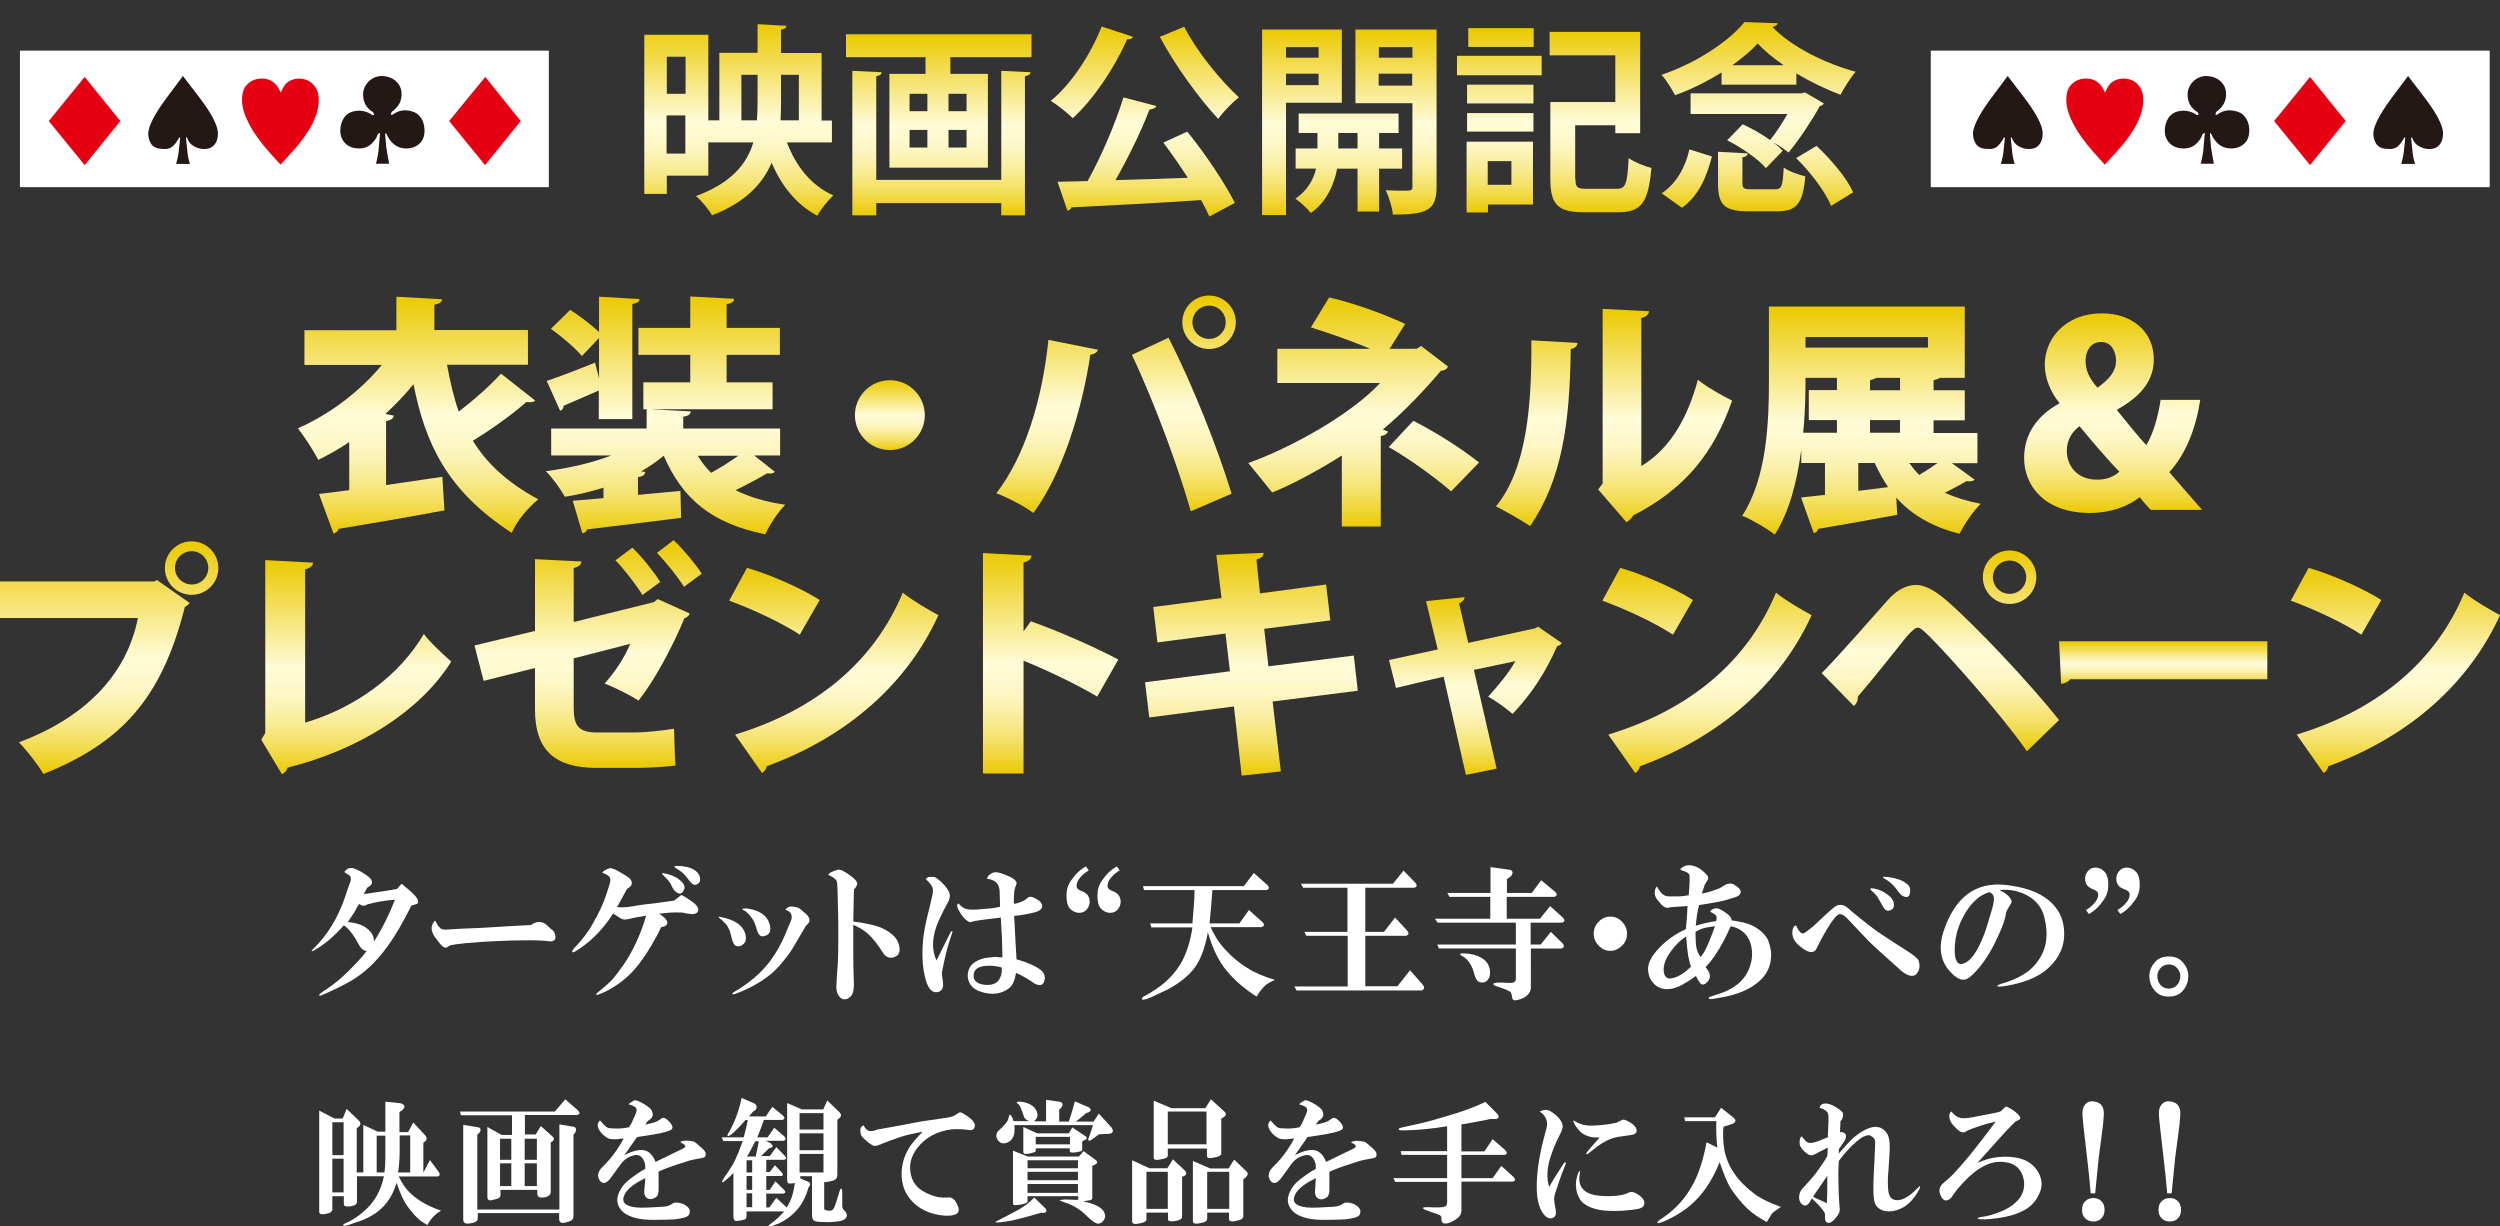 <?xml version="1.0" encoding="utf-8"?>
<!-- Generator: Adobe Illustrator 28.1.0, SVG Export Plug-In . SVG Version: 6.00 Build 0)  -->
<svg version="1.1" id="レイヤー_1" xmlns="http://www.w3.org/2000/svg" xmlns:xlink="http://www.w3.org/1999/xlink" x="0px"
	 y="0px" viewBox="0 0 1065.9 522.9" style="enable-background:new 0 0 1065.9 522.9;" xml:space="preserve">
<rect x="0" y="0" width="1065.9" height="522.9" fill="#333333" stroke="none"/>
<style type="text/css">
	.st0{fill:url(#SVGID_1_);}
	.st1{fill:url(#SVGID_00000063613047829298958400000013101326540597648768_);}
	.st2{fill:url(#SVGID_00000032648046254351180220000017776847685039879336_);}
	.st3{fill:url(#SVGID_00000078728046286734810450000018079962866689839004_);}
	.st4{fill:url(#SVGID_00000152985110217598443030000018416785334728102041_);}
	.st5{fill:url(#SVGID_00000064340746767943898190000002345831032116690326_);}
	.st6{fill:url(#SVGID_00000060725096934592666310000017858479194648267154_);}
	.st7{fill:url(#SVGID_00000142863950679773805330000005711314035651408032_);}
	.st8{fill:url(#SVGID_00000103946002282518858820000015282910106401621889_);}
	.st9{fill:url(#SVGID_00000008127148700749484720000005720165426872933011_);}
	.st10{fill:url(#SVGID_00000063616418726676672260000015278459111663984287_);}
	.st11{fill:url(#SVGID_00000084524861859443532950000007283607425401039280_);}
	.st12{fill:url(#SVGID_00000008836066124102841020000008556992439601569196_);}
	.st13{fill:url(#SVGID_00000066479973689552144980000015932940186295762309_);}
	.st14{fill:url(#SVGID_00000170982478806518257350000014138735363844164511_);}
	.st15{fill:url(#SVGID_00000153669072115244010750000016299729313574597028_);}
	.st16{fill:url(#SVGID_00000124132829018062164630000012480664110647205278_);}
	.st17{fill:url(#SVGID_00000024720956386629696580000015743076826184405670_);}
	.st18{fill:url(#SVGID_00000131344377972559868900000014825866780261147831_);}
	.st19{fill:#FFFFFF;}
	.st20{fill:#E50012;}
	.st21{fill:#231815;}
	.st22{fill:url(#SVGID_00000062172218952388647960000006643516321720427434_);}
	.st23{fill:url(#SVGID_00000126313960362394674760000004738259381594929043_);}
	.st24{fill:url(#SVGID_00000147931724545073158350000007718829353127587500_);}
	.st25{fill:url(#SVGID_00000161612791310317526430000010534208411670954939_);}
	.st26{fill:url(#SVGID_00000134930745546231726180000010914750066102989216_);}
	.st27{fill:url(#SVGID_00000072997799413196923650000013606670942813591211_);}
</style>
<g>
	<linearGradient id="SVGID_1_" gradientUnits="userSpaceOnUse" x1="178.17" y1="227.49" x2="178.17" y2="126.439">
		<stop  offset="0" style="stop-color:#EBC900"/>
		<stop  offset="7.057735e-02" style="stop-color:#F0D534"/>
		<stop  offset="0.148" style="stop-color:#F4E165"/>
		<stop  offset="0.225" style="stop-color:#F8EA8D"/>
		<stop  offset="0.299" style="stop-color:#FBF1AD"/>
		<stop  offset="0.371" style="stop-color:#FDF7C4"/>
		<stop  offset="0.44" style="stop-color:#FFFAD1"/>
		<stop  offset="0.5" style="stop-color:#FFFBD6"/>
		<stop  offset="1" style="stop-color:#EBC900"/>
	</linearGradient>
	<path class="st0" d="M190.6,155.5c1.3,7.1,2.8,13.8,5,20c6.5-5,13.3-11,18-16.2l14.6,11.5c-0.5,0.5-1.4,0.7-2.4,0.7
		c-0.4,0-0.9,0-1.4-0.1c-5.7,5.1-15,11.8-22.8,16.5c5.9,9.6,14.6,17.8,27.9,25c-4.1,3.3-9.3,9.3-11.3,14.3
		c-27.7-18-36.9-38.2-41.9-63.4c-3.5,4.4-7.6,8.6-12,12.7l3.6,0.7c-0.2,1.2-1.2,2-3.3,2.3v27.3l24-3.5l0.9,14.3
		c-16.4,3.1-33.7,6-45.2,7.9c-0.2,1.1-1.2,1.8-2.1,2l-6.2-16.9c3.7-0.4,8.1-1,12.9-1.6v-20.5c-4.3,2.9-8.6,5.3-13.2,7.6
		c-1.9-3.8-6.1-10.2-8.7-13.5c13.9-6,27.1-16.4,35.8-27h-33v-14.8H169v-14.3l19.5,1.1c-0.1,1.2-1.1,1.9-3.3,2.3v10.8h39.9v14.8
		H190.6z"/>
	
		<linearGradient id="SVGID_00000178922758530291289080000008362304300354188955_" gradientUnits="userSpaceOnUse" x1="283.688" y1="227.809" x2="283.688" y2="126.439">
		<stop  offset="0" style="stop-color:#EBC900"/>
		<stop  offset="7.057735e-02" style="stop-color:#F0D534"/>
		<stop  offset="0.148" style="stop-color:#F4E165"/>
		<stop  offset="0.225" style="stop-color:#F8EA8D"/>
		<stop  offset="0.299" style="stop-color:#FBF1AD"/>
		<stop  offset="0.371" style="stop-color:#FDF7C4"/>
		<stop  offset="0.44" style="stop-color:#FFFAD1"/>
		<stop  offset="0.5" style="stop-color:#FFFBD6"/>
		<stop  offset="1" style="stop-color:#EBC900"/>
	</linearGradient>
	<path style="fill:url(#SVGID_00000178922758530291289080000008362304300354188955_);" d="M321.7,194.3l8.7,6.9
		c-0.6,0.6-1.9,0.9-3.3,0.6c-3.4,2-8.7,4.9-13.5,7.2c5.9,2.9,12.8,5,21.2,6.2c-3,3-6.8,8.7-8.5,12.6c-23-4.6-35.4-15.2-43.3-33.5
		c-2.9,2.4-6.2,4.7-9.7,6.7l1.8,0.2c-0.1,1.2-1,2-3.1,2.2v7.6l18.1-1.7l0.3,11.5c-14.8,1.9-30.2,3.7-40.1,4.9c-0.2,1-1.2,1.6-2,1.7
		l-4.1-13.9l13.1-1.1v-4.5c-5.2,1.7-10.7,3-16.5,3.9c-1.7-3.2-5.3-8.2-8.1-10.9c10-1.3,19.9-3.6,27.9-6.7h-25.6v-11.5h40.7v-8.3
		l18.8,1c-0.1,1.3-1,1.9-3.2,2.3v5h41.3v11.5H321.7z M233.1,162.4c5.4-1.8,13-4.7,20.6-7.8l1.7,6.7v-17.2l-7.3,7.7
		c-2.7-3.3-8.6-8.3-13.2-11.6l8.2-8.1c4,2.6,9.1,6.4,12.3,9.5v-15.1l17.3,1c-0.1,1.1-1,1.8-3.1,2.1v49.1h-14.3v-12.2
		c-5.5,2.4-11.2,4.9-15,6.5c0,1.1-0.6,1.8-1.5,2.1L233.1,162.4z M329.4,163v11.5h-55.1V163h20v-11.7h-22.1v-11.5h22.1v-13.4l18.7,1
		c-0.1,1.3-1.1,1.9-3.2,2.3v10.1h22.7v11.5h-22.7V163H329.4z M297.5,194.3c1.6,2.7,3.5,5.1,5.7,7.3c3.8-2.1,8.1-4.8,11.6-7.3H297.5z
		"/>
	
		<linearGradient id="SVGID_00000002362711195969134320000006907100123672757390_" gradientUnits="userSpaceOnUse" x1="379.42" y1="191.857" x2="379.42" y2="162.073">
		<stop  offset="0" style="stop-color:#EBC900"/>
		<stop  offset="7.057735e-02" style="stop-color:#F0D534"/>
		<stop  offset="0.148" style="stop-color:#F4E165"/>
		<stop  offset="0.225" style="stop-color:#F8EA8D"/>
		<stop  offset="0.299" style="stop-color:#FBF1AD"/>
		<stop  offset="0.371" style="stop-color:#FDF7C4"/>
		<stop  offset="0.44" style="stop-color:#FFFAD1"/>
		<stop  offset="0.5" style="stop-color:#FFFBD6"/>
		<stop  offset="1" style="stop-color:#EBC900"/>
	</linearGradient>
	<path style="fill:url(#SVGID_00000002362711195969134320000006907100123672757390_);" d="M394.3,177c0,8.2-6.7,14.9-14.9,14.9
		c-8.2,0-14.9-6.7-14.9-14.9s6.7-14.9,14.9-14.9C387.8,162.1,394.3,169,394.3,177z"/>
	
		<linearGradient id="SVGID_00000036938009523508270790000003563771882446599614_" gradientUnits="userSpaceOnUse" x1="475.843" y1="218.768" x2="475.843" y2="126.014">
		<stop  offset="0" style="stop-color:#EBC900"/>
		<stop  offset="7.057735e-02" style="stop-color:#F0D534"/>
		<stop  offset="0.148" style="stop-color:#F4E165"/>
		<stop  offset="0.225" style="stop-color:#F8EA8D"/>
		<stop  offset="0.299" style="stop-color:#FBF1AD"/>
		<stop  offset="0.371" style="stop-color:#FDF7C4"/>
		<stop  offset="0.44" style="stop-color:#FFFAD1"/>
		<stop  offset="0.5" style="stop-color:#FFFBD6"/>
		<stop  offset="1" style="stop-color:#EBC900"/>
	</linearGradient>
	<path style="fill:url(#SVGID_00000036938009523508270790000003563771882446599614_);" d="M468.1,149.1c-0.3,1.1-1.4,1.9-3.2,2.1
		c-3.8,24.8-12.2,51.1-24.3,67.5c-4.5-3.2-10.6-6.4-15.8-8.4c11.8-15.3,19.5-38.9,22.2-65.4L468.1,149.1z M507.7,218
		c-4.6-16.5-14.9-45.2-25.1-66.7l15.6-7.3c10.3,19.9,21.4,48.3,26.9,66.5L507.7,218z M515.5,126c6.3,0,11.4,5.1,11.4,11.4
		c0,6.3-5.1,11.4-11.4,11.4c-6.3,0-11.4-5.1-11.4-11.4C504.1,130.9,509.4,126,515.5,126z M522.6,137.4c0-3.9-3.2-7.1-7.1-7.1
		c-3.9,0-7.1,3.2-7.1,7.1c0,3.9,3.2,7.1,7.1,7.1C519.6,144.5,522.6,141.1,522.6,137.4z"/>
	
		<linearGradient id="SVGID_00000036974397677271918010000000457450184524902540_" gradientUnits="userSpaceOnUse" x1="581.467" y1="224.512" x2="581.467" y2="126.865">
		<stop  offset="0" style="stop-color:#EBC900"/>
		<stop  offset="7.057735e-02" style="stop-color:#F0D534"/>
		<stop  offset="0.148" style="stop-color:#F4E165"/>
		<stop  offset="0.225" style="stop-color:#F8EA8D"/>
		<stop  offset="0.299" style="stop-color:#FBF1AD"/>
		<stop  offset="0.371" style="stop-color:#FDF7C4"/>
		<stop  offset="0.44" style="stop-color:#FFFAD1"/>
		<stop  offset="0.5" style="stop-color:#FFFBD6"/>
		<stop  offset="1" style="stop-color:#EBC900"/>
	</linearGradient>
	<path style="fill:url(#SVGID_00000036974397677271918010000000457450184524902540_);" d="M605.9,147.5l11.5,8.8
		c-0.5,1-1.5,1.7-3.1,1.8c-6.5,7.8-16.3,18.1-24.7,25l2.2,0.9c-0.5,1-1.3,1.7-3.1,1.9v38.6h-16.6v-30.3c-8.6,5.5-20.3,12-29.7,15.8
		c-0.5-0.7-9.4-11.7-10.2-12.6c17.7-6.2,43.9-20.7,56.2-34.1h-43.8v-14.6h39.5c-7.9-3.4-17.8-6.8-25.2-9.1l7.8-12.8
		c10,2.3,22.7,6.8,32.4,11.3l-6.6,10.6H604L605.9,147.5z M618.7,209.5c-7-6-17.2-13.5-26.6-18.9l10.5-11.2
		c10.6,5.5,20.3,11.7,28,17.8L618.7,209.5z"/>
	
		<linearGradient id="SVGID_00000018941173602849385570000017214458105111980717_" gradientUnits="userSpaceOnUse" x1="688.155" y1="224.299" x2="688.155" y2="131.758">
		<stop  offset="0" style="stop-color:#EBC900"/>
		<stop  offset="7.057735e-02" style="stop-color:#F0D534"/>
		<stop  offset="0.148" style="stop-color:#F4E165"/>
		<stop  offset="0.225" style="stop-color:#F8EA8D"/>
		<stop  offset="0.299" style="stop-color:#FBF1AD"/>
		<stop  offset="0.371" style="stop-color:#FDF7C4"/>
		<stop  offset="0.44" style="stop-color:#FFFAD1"/>
		<stop  offset="0.5" style="stop-color:#FFFBD6"/>
		<stop  offset="1" style="stop-color:#EBC900"/>
	</linearGradient>
	<path style="fill:url(#SVGID_00000018941173602849385570000017214458105111980717_);" d="M672.6,146.2c-0.1,1.3-1.1,2.3-2.9,2.6
		c-0.4,31.4-3.6,55.4-17.3,75.5c-3.7-2.4-10-6.1-14.6-8.4c13.4-16.2,15.3-44.2,15.1-70.8L672.6,146.2z M699.8,198.7
		c12.7-7.6,20-21.4,24.1-36.8c3.3,2.8,10.7,7,14.6,8.9c-7.7,22.1-19.8,37.5-42.2,49c-0.6,1.2-1.8,2.2-2.8,2.9l-12.1-14l1.9-2.6
		v-74.4l19.8,1c-0.2,1.3-1.1,2.4-3.3,2.9V198.7z"/>
	
		<linearGradient id="SVGID_00000126307312633120971500000001020466950112439442_" gradientUnits="userSpaceOnUse" x1="793.673" y1="227.916" x2="793.673" y2="130.695">
		<stop  offset="0" style="stop-color:#EBC900"/>
		<stop  offset="7.057735e-02" style="stop-color:#F0D534"/>
		<stop  offset="0.148" style="stop-color:#F4E165"/>
		<stop  offset="0.225" style="stop-color:#F8EA8D"/>
		<stop  offset="0.299" style="stop-color:#FBF1AD"/>
		<stop  offset="0.371" style="stop-color:#FDF7C4"/>
		<stop  offset="0.44" style="stop-color:#FFFAD1"/>
		<stop  offset="0.5" style="stop-color:#FFFBD6"/>
		<stop  offset="1" style="stop-color:#EBC900"/>
	</linearGradient>
	<path style="fill:url(#SVGID_00000126307312633120971500000001020466950112439442_);" d="M832.1,197.4l9.8,7.1
		c-0.4,0.5-1.3,0.7-2.1,0.7c-0.4,0-0.9,0-1.3-0.1c-2.3,1.4-5.9,3.3-9.3,5c4.4,2,9.5,3.6,15.3,4.7c-3.1,3-7.1,8.8-9,12.8
		c-11.8-3-20.4-8.1-27-15.4l0.4,7.3c-12.4,2.3-25.2,4.6-33.7,6c-0.2,1.1-1.1,1.7-1.9,1.8l-5.4-15.2l10.2-1.1v-13.6H768v-5.1h-0.1
		c-1.7,12.9-5,26-11.2,35.6c-3.1-2.4-10-6.5-13.9-8c10.6-16.2,11.4-40.4,11.4-57.4v-31.8h83.5v30.4H827c-0.4,0.4-1.3,0.7-2.6,1v4.3
		h13.3v12.8h-13.3v5.4h18.7v12.9H832.1z M769.8,161.1c0,5,0,13.3-1,23.4h14.4v-5.4h-12v-12.8h12v-5.2H769.8z M822,143.7h-52.2v4.5
		H822V143.7z M792.2,209.3l12.8-1.6c-2.1-3.1-4-6.6-5.7-10.3h-7V209.3z M810.1,166.3v-5.2h-10.2c-0.5,0.4-1.3,0.7-2.6,1v4.3H810.1z
		 M810.1,184.5v-5.4h-12.8v5.4H810.1z M814,197.4c1.3,1.8,2.7,3.5,4.3,5.1c2.7-1.6,5.4-3.4,7.8-5.1H814z"/>
	
		<linearGradient id="SVGID_00000058555533573653963100000002460614527650022826_" gradientUnits="userSpaceOnUse" x1="901.052" y1="218.662" x2="901.052" y2="133.566">
		<stop  offset="0" style="stop-color:#EBC900"/>
		<stop  offset="7.057735e-02" style="stop-color:#F0D534"/>
		<stop  offset="0.148" style="stop-color:#F4E165"/>
		<stop  offset="0.225" style="stop-color:#F8EA8D"/>
		<stop  offset="0.299" style="stop-color:#FBF1AD"/>
		<stop  offset="0.371" style="stop-color:#FDF7C4"/>
		<stop  offset="0.44" style="stop-color:#FFFAD1"/>
		<stop  offset="0.5" style="stop-color:#FFFBD6"/>
		<stop  offset="1" style="stop-color:#EBC900"/>
	</linearGradient>
	<path style="fill:url(#SVGID_00000058555533573653963100000002460614527650022826_);" d="M917,217.4c-1.6-1.7-3.1-3.3-4.7-5.4
		c-5,3.8-12.1,6.7-21.4,6.7c-19.1,0-27.9-11.6-27.9-23.3c0-10.7,5.9-18.4,15-23.4v-0.3c-3.6-4.3-6.2-10.4-6.2-16.2
		c0-10.7,8.3-21.9,24.5-21.9c12.7,0,22,7.8,22,19.6c0,8.1-4.3,15.1-15.6,21.4v0.4c4.1,5,8.9,11.1,12.4,14.8
		c3.1-5.1,5.1-12.6,6.1-19.3h16.9c-1.9,12.2-6.1,23.1-13.2,30.8c4.4,5,9,10.5,14,16.1H917z M903.6,201.1c-4.8-4.9-11.1-12.3-17-19.4
		c-3,2.3-5.4,5.7-5.4,10.5c0,6.5,4.5,12.3,12.8,12.3C898.1,204.6,901.5,203.1,903.6,201.1z M889.2,153.8c0,4.1,1.6,7.6,5.1,11.5
		c5.4-3.9,7.9-7.2,7.9-11.6c0-3.6-1.9-7.9-6.3-7.9C890.9,145.8,889.2,150.4,889.2,153.8z"/>
</g>
<g>
	
		<linearGradient id="SVGID_00000149355504223315781880000009480622744683906718_" gradientUnits="userSpaceOnUse" x1="46.536" y1="329.897" x2="46.536" y2="230.761">
		<stop  offset="0" style="stop-color:#EBC900"/>
		<stop  offset="7.057735e-02" style="stop-color:#F0D534"/>
		<stop  offset="0.148" style="stop-color:#F4E165"/>
		<stop  offset="0.225" style="stop-color:#F8EA8D"/>
		<stop  offset="0.299" style="stop-color:#FBF1AD"/>
		<stop  offset="0.371" style="stop-color:#FDF7C4"/>
		<stop  offset="0.44" style="stop-color:#FFFAD1"/>
		<stop  offset="0.5" style="stop-color:#FFFBD6"/>
		<stop  offset="1" style="stop-color:#EBC900"/>
	</linearGradient>
	<path style="fill:url(#SVGID_00000149355504223315781880000009480622744683906718_);" d="M0,247.9h65.9l1-0.6l14,9.8
		c-0.5,0.6-1.3,1.3-2.1,1.7c-10,39.8-27.8,58.2-60.3,71.2c-2.3-4-7.1-10.1-10.4-13.5C36,306,53.9,288.1,58.8,263.5H0V247.9z
		 M81.7,230.8c6.3,0,11.4,5.1,11.4,11.4s-5.1,11.4-11.4,11.4c-6.3,0-11.4-5.1-11.4-11.4C70.3,235.7,75.6,230.8,81.7,230.8z
		 M88.8,242.1c0-3.9-3.2-7.1-7.1-7.1c-3.9,0-7.1,3.2-7.1,7.1s3.2,7.1,7.1,7.1C85.8,249.3,88.8,245.9,88.8,242.1z"/>
	
		<linearGradient id="SVGID_00000078038157382483546530000006110210020939474089_" gradientUnits="userSpaceOnUse" x1="151.895" y1="330.111" x2="151.895" y2="238.846">
		<stop  offset="0" style="stop-color:#EBC900"/>
		<stop  offset="7.057735e-02" style="stop-color:#F0D534"/>
		<stop  offset="0.148" style="stop-color:#F4E165"/>
		<stop  offset="0.225" style="stop-color:#F8EA8D"/>
		<stop  offset="0.299" style="stop-color:#FBF1AD"/>
		<stop  offset="0.371" style="stop-color:#FDF7C4"/>
		<stop  offset="0.44" style="stop-color:#FFFAD1"/>
		<stop  offset="0.5" style="stop-color:#FFFBD6"/>
		<stop  offset="1" style="stop-color:#EBC900"/>
	</linearGradient>
	<path style="fill:url(#SVGID_00000078038157382483546530000006110210020939474089_);" d="M130.1,308.1c21.3-6.3,40.2-20,50.6-37.8
		c2.8,3.8,8.6,9,11.7,11.8c-13.4,21.2-39.1,37.5-69.8,45.2c-0.3,1.2-1.2,2.3-2.4,2.8l-8.8-14.7l1.7-2.9v-73.7l20.4,1.1
		c-0.1,1.3-1.1,2.3-3.4,2.8V308.1z"/>
	
		<linearGradient id="SVGID_00000119839677663064806670000014943107763870428330_" gradientUnits="userSpaceOnUse" x1="250.713" y1="327.345" x2="250.713" y2="230.337">
		<stop  offset="0" style="stop-color:#EBC900"/>
		<stop  offset="7.057735e-02" style="stop-color:#F0D534"/>
		<stop  offset="0.148" style="stop-color:#F4E165"/>
		<stop  offset="0.225" style="stop-color:#F8EA8D"/>
		<stop  offset="0.299" style="stop-color:#FBF1AD"/>
		<stop  offset="0.371" style="stop-color:#FDF7C4"/>
		<stop  offset="0.44" style="stop-color:#FFFAD1"/>
		<stop  offset="0.5" style="stop-color:#FFFBD6"/>
		<stop  offset="1" style="stop-color:#EBC900"/>
	</linearGradient>
	<path style="fill:url(#SVGID_00000119839677663064806670000014943107763870428330_);" d="M294.1,261.6c-0.3,0.9-1.2,1.6-2.3,2
		c-4.6,11.3-13,27.1-19.6,35.1c-3.6-2.4-9.6-5.3-14.4-7.3c4-4.4,8.4-10.8,10.9-16.9l-24.1,6.2v21.3c0,7.6,2.3,10.3,9.9,10.3h16.5
		c3.9,0,12.3-0.9,16.4-1.6c0.1,4.7,0.3,11.4,0.6,15.7c-4.4,0.6-11.8,1-16.7,1h-17c-18.3,0-26.2-8.1-26.2-24.8v-17.8l-21.9,5.5
		l-3.9-15.1l25.8-6.2v-30.6l19.8,1c-0.1,1.5-1.4,2.3-3.3,2.8v23l34.3-8.5l1.5-1.3L294.1,261.6z M269.6,233.5
		c4.1,3.8,9.3,10.5,11.9,14.6l-7.6,5.6c-2.2-3.8-8.1-11.4-11.5-14.8L269.6,233.5z M287.2,230.3c4.1,3.9,9.4,10.2,12,14.3l-7.6,5.6
		c-2.2-3.8-8.1-11-11.5-14.5L287.2,230.3z"/>
	
		<linearGradient id="SVGID_00000157310535839662465390000017526992947528762803_" gradientUnits="userSpaceOnUse" x1="355.432" y1="329.472" x2="355.432" y2="242.143">
		<stop  offset="0" style="stop-color:#EBC900"/>
		<stop  offset="7.057735e-02" style="stop-color:#F0D534"/>
		<stop  offset="0.148" style="stop-color:#F4E165"/>
		<stop  offset="0.225" style="stop-color:#F8EA8D"/>
		<stop  offset="0.299" style="stop-color:#FBF1AD"/>
		<stop  offset="0.371" style="stop-color:#FDF7C4"/>
		<stop  offset="0.44" style="stop-color:#FFFAD1"/>
		<stop  offset="0.5" style="stop-color:#FFFBD6"/>
		<stop  offset="1" style="stop-color:#EBC900"/>
	</linearGradient>
	<path style="fill:url(#SVGID_00000157310535839662465390000017526992947528762803_);" d="M318.5,242.1c10.5,3.1,23.2,8.8,31,13.7
		l-8.5,14.8c-7.6-5-20.2-10.9-30.1-14.5L318.5,242.1z M313.4,313.2c35-10.6,59.4-31.4,71.5-60.5c4.8,3.8,10.4,6.9,15.2,9.6
		c-13.2,28.9-38.4,51.7-73.2,64.4c-0.2,1.2-1,2.3-2,2.9L313.4,313.2z"/>
	
		<linearGradient id="SVGID_00000002386803764028787910000005628747132574117027_" gradientUnits="userSpaceOnUse" x1="447.974" y1="329.791" x2="447.974" y2="235.761">
		<stop  offset="0" style="stop-color:#EBC900"/>
		<stop  offset="7.057735e-02" style="stop-color:#F0D534"/>
		<stop  offset="0.148" style="stop-color:#F4E165"/>
		<stop  offset="0.225" style="stop-color:#F8EA8D"/>
		<stop  offset="0.299" style="stop-color:#FBF1AD"/>
		<stop  offset="0.371" style="stop-color:#FDF7C4"/>
		<stop  offset="0.44" style="stop-color:#FFFAD1"/>
		<stop  offset="0.5" style="stop-color:#FFFBD6"/>
		<stop  offset="1" style="stop-color:#EBC900"/>
	</linearGradient>
	<path style="fill:url(#SVGID_00000002386803764028787910000005628747132574117027_);" d="M467.8,297c-8-4.8-21.4-11.3-31.4-15.3
		v48.1h-17.3v-94l20.7,1.1c-0.1,1.3-1.1,2.4-3.4,2.9v29.4l3.1-4.3c11.4,4,27.1,10.9,37.3,16.3L467.8,297z"/>
	
		<linearGradient id="SVGID_00000033338329692926706960000008022148148655025313_" gradientUnits="userSpaceOnUse" x1="533.548" y1="330.642" x2="533.548" y2="235.761">
		<stop  offset="0" style="stop-color:#EBC900"/>
		<stop  offset="7.057735e-02" style="stop-color:#F0D534"/>
		<stop  offset="0.148" style="stop-color:#F4E165"/>
		<stop  offset="0.225" style="stop-color:#F8EA8D"/>
		<stop  offset="0.299" style="stop-color:#FBF1AD"/>
		<stop  offset="0.371" style="stop-color:#FDF7C4"/>
		<stop  offset="0.44" style="stop-color:#FFFAD1"/>
		<stop  offset="0.5" style="stop-color:#FFFBD6"/>
		<stop  offset="1" style="stop-color:#EBC900"/>
	</linearGradient>
	<path style="fill:url(#SVGID_00000033338329692926706960000008022148148655025313_);" d="M542.6,299.1l3.5,29.8l-16.7,1.8
		l-3.3-29.5l-36.1,4.7l-1.8-15l36.2-4.7l-1.9-16.1l-29,3.8l-1.8-15.1l29.1-3.8l-2.2-18.4l20.1-0.9c0.1,1.2-0.7,2.2-3,2.9l1.5,14.4
		l28.2-3.8l1.8,15.3l-28.2,3.6l1.8,16l36.4-4.6l1.7,15L542.6,299.1z"/>
	
		<linearGradient id="SVGID_00000011025518296908754340000017106831269647850142_" gradientUnits="userSpaceOnUse" x1="629.014" y1="330.323" x2="629.014" y2="254.482">
		<stop  offset="0" style="stop-color:#EBC900"/>
		<stop  offset="7.057735e-02" style="stop-color:#F0D534"/>
		<stop  offset="0.148" style="stop-color:#F4E165"/>
		<stop  offset="0.225" style="stop-color:#F8EA8D"/>
		<stop  offset="0.299" style="stop-color:#FBF1AD"/>
		<stop  offset="0.371" style="stop-color:#FDF7C4"/>
		<stop  offset="0.44" style="stop-color:#FFFAD1"/>
		<stop  offset="0.5" style="stop-color:#FFFBD6"/>
		<stop  offset="1" style="stop-color:#EBC900"/>
	</linearGradient>
	<path style="fill:url(#SVGID_00000011025518296908754340000017106831269647850142_);" d="M665.9,274.2c-0.5,0.7-1.2,1.1-2,1.3
		c-4.8,10.9-10.8,20.3-19,28.9c-2.6-2.3-6.9-5.4-10.4-7.4c4-4.3,9-10.4,11.6-15.1l-17.7,3.7l9.7,42.1l-13.1,2.7l-9.5-41.9l-20.3,4.8
		l-3-11.9l20.8-4.5l-5-20.6l16.4-1.7c0,1.3-1.1,2-2.3,2.7l3.9,16.8l28.5-6.2l1.3-0.7L665.9,274.2z"/>
	
		<linearGradient id="SVGID_00000093884149215950610100000010742017328349894847_" gradientUnits="userSpaceOnUse" x1="727.725" y1="329.472" x2="727.725" y2="242.143">
		<stop  offset="0" style="stop-color:#EBC900"/>
		<stop  offset="7.057735e-02" style="stop-color:#F0D534"/>
		<stop  offset="0.148" style="stop-color:#F4E165"/>
		<stop  offset="0.225" style="stop-color:#F8EA8D"/>
		<stop  offset="0.299" style="stop-color:#FBF1AD"/>
		<stop  offset="0.371" style="stop-color:#FDF7C4"/>
		<stop  offset="0.44" style="stop-color:#FFFAD1"/>
		<stop  offset="0.5" style="stop-color:#FFFBD6"/>
		<stop  offset="1" style="stop-color:#EBC900"/>
	</linearGradient>
	<path style="fill:url(#SVGID_00000093884149215950610100000010742017328349894847_);" d="M690.8,242.1c10.5,3.1,23.2,8.8,31,13.7
		l-8.5,14.8c-7.6-5-20.2-10.9-30.1-14.5L690.8,242.1z M685.7,313.2c35-10.6,59.4-31.4,71.5-60.5c4.8,3.8,10.4,6.9,15.2,9.6
		c-13.2,28.9-38.4,51.7-73.2,64.4c-0.2,1.2-1,2.3-2,2.9L685.7,313.2z"/>
	
		<linearGradient id="SVGID_00000168103134971804557540000018335151839443742361_" gradientUnits="userSpaceOnUse" x1="827.286" y1="320.325" x2="827.286" y2="234.698">
		<stop  offset="0" style="stop-color:#EBC900"/>
		<stop  offset="7.057735e-02" style="stop-color:#F0D534"/>
		<stop  offset="0.148" style="stop-color:#F4E165"/>
		<stop  offset="0.225" style="stop-color:#F8EA8D"/>
		<stop  offset="0.299" style="stop-color:#FBF1AD"/>
		<stop  offset="0.371" style="stop-color:#FDF7C4"/>
		<stop  offset="0.44" style="stop-color:#FFFAD1"/>
		<stop  offset="0.5" style="stop-color:#FFFBD6"/>
		<stop  offset="1" style="stop-color:#EBC900"/>
	</linearGradient>
	<path style="fill:url(#SVGID_00000168103134971804557540000018335151839443742361_);" d="M776.7,287c7.6-7.7,21.1-23.2,28.4-31.4
		c3.9-4.3,8-6.2,11.9-6.2c4,0,8.3,2.7,12.8,6.5c12,10.4,34.9,34.5,48.1,51.1l-13.7,13.3c-11.7-16.7-34.6-42.1-41.8-49.2
		c-2.3-2.2-3.6-3.5-4.8-3.5c-1.2,0.1-2.4,1.4-4.5,3.6c-2.9,3.6-14.5,18.3-21,25.8c0.1,1.3-0.3,2.9-1.7,4L776.7,287z M856.8,234.7
		c6.3,0,11.4,5.1,11.4,11.4s-5.1,11.4-11.4,11.4c-6.3,0-11.4-5.1-11.4-11.4C845.4,239.6,850.7,234.7,856.8,234.7z M863.9,246.1
		c0-3.9-3.2-7.1-7.1-7.1c-3.9,0-7.1,3.2-7.1,7.1s3.2,7.1,7.1,7.1C861,253.2,863.9,249.8,863.9,246.1z"/>
	
		<linearGradient id="SVGID_00000155140964700040812680000004913918467544496540_" gradientUnits="userSpaceOnUse" x1="922.274" y1="291.605" x2="922.274" y2="273.416">
		<stop  offset="0" style="stop-color:#EBC900"/>
		<stop  offset="7.057735e-02" style="stop-color:#F0D534"/>
		<stop  offset="0.148" style="stop-color:#F4E165"/>
		<stop  offset="0.225" style="stop-color:#F8EA8D"/>
		<stop  offset="0.299" style="stop-color:#FBF1AD"/>
		<stop  offset="0.371" style="stop-color:#FDF7C4"/>
		<stop  offset="0.44" style="stop-color:#FFFAD1"/>
		<stop  offset="0.5" style="stop-color:#FFFBD6"/>
		<stop  offset="1" style="stop-color:#EBC900"/>
	</linearGradient>
	<path style="fill:url(#SVGID_00000155140964700040812680000004913918467544496540_);" d="M877.9,273.4h88.8v16.2h-84.1
		c-0.7,1.1-2.2,1.8-3.8,2L877.9,273.4z"/>
	
		<linearGradient id="SVGID_00000172440458667275732230000012968379277286142095_" gradientUnits="userSpaceOnUse" x1="1021.304" y1="329.472" x2="1021.304" y2="242.143">
		<stop  offset="0" style="stop-color:#EBC900"/>
		<stop  offset="7.057735e-02" style="stop-color:#F0D534"/>
		<stop  offset="0.148" style="stop-color:#F4E165"/>
		<stop  offset="0.225" style="stop-color:#F8EA8D"/>
		<stop  offset="0.299" style="stop-color:#FBF1AD"/>
		<stop  offset="0.371" style="stop-color:#FDF7C4"/>
		<stop  offset="0.44" style="stop-color:#FFFAD1"/>
		<stop  offset="0.5" style="stop-color:#FFFBD6"/>
		<stop  offset="1" style="stop-color:#EBC900"/>
	</linearGradient>
	<path style="fill:url(#SVGID_00000172440458667275732230000012968379277286142095_);" d="M984.3,242.1c10.5,3.1,23.2,8.8,31,13.7
		l-8.5,14.8c-7.6-5-20.2-10.9-30.1-14.5L984.3,242.1z M979.2,313.2c35-10.6,59.4-31.4,71.5-60.5c4.8,3.8,10.4,6.9,15.2,9.6
		c-13.2,28.9-38.4,51.7-73.2,64.4c-0.2,1.2-1,2.3-2,2.9L979.2,313.2z"/>
</g>
<g>
	<path class="st19" d="M171.2,376.8c3.5,2.8,5.6,4.7,6.4,5.9c1.1,1.6,0.9,2.6-0.5,2.9l-1.7,0.5c-3.5,7-6.8,12.8-10.2,17.4
		c-4.1,5.7-8.6,10.2-13.5,13.4c-2.2,1.5-5.4,3.2-9.4,5.1c-2.8,1.3-4.6,2.1-5.4,2.4c-0.6,0.3-0.9,0.2-0.7-0.5
		c0.8-0.7,1.8-1.4,3.1-2.2c3.1-2.1,6.2-4.6,9.2-7.6c3.6-3.6,6.2-6.4,7.8-8.6c-1.3-0.2-2.3-1-3.1-2.4c-2.2-4.2-4.4-7.1-6.6-8.6
		c-3.8,4.4-7.9,7.9-12.3,10.5c-1.7,1-1.9,0.7-0.5-0.7c5.7-5.5,10.1-12.7,13.2-21.5c0.6-2,1.3-3.8,1.9-5.6c1.1-2.4,0.9-3.9-0.7-4.4
		l-1.4-1c0.8-1.3,2-1.9,3.5-1.7c0.9,0.2,2.4,0.8,4.3,2c2.2,1.3,3.5,2.4,3.8,3.2c0.3,0.8,0.2,1.5-0.2,2c-0.3,0.3-0.9,0.7-1.7,1.2
		c-0.3,0.7-0.8,1.6-1.4,2.7c8-1.1,12.8-1.9,14.2-2.2L171.2,376.8z M148.3,393.1c3,0.3,5.4,1,7.1,2c2.8,1.8,4.2,3.9,4,6.4
		c3.3-5.1,6.3-11,9-17.9c-4.3,0.3-8.2,1-11.8,2c-1.1,0.8-2.3,0.7-3.5-0.2c-0.8,1.3-1.5,2.5-2.1,3.7
		C150.1,390.3,149.3,391.7,148.3,393.1z"/>
	<path class="st19" d="M226.4,394.4c2-1.5,3.9-1.7,5.7-0.7c0.6,0.3,1.4,1,2.4,2c0.3,0.3,0.7,0.7,1.2,1c0.5,0.5,0.8,1,0.9,1.5
		c0.6,2,0.1,3-1.7,3.2c-2.2-0.3-5.2-0.5-9-0.5c-4.7,0-8.3,0.1-10.6,0.2c-8,0.3-13.5,0.7-16.5,1l-4.3,0.5c-1.6,0.2-2.6,0.4-3.1,0.7
		c-1.1,1.3-2.4,0.9-4-1.2c-0.6-0.8-1.2-1.5-1.7-2.2c-1.6-2.1-2-4-1.4-5.6c0.5-1.1,0.9-1.7,1.4-1.7c0.5,1.3,1.2,2.4,2.1,3.2
		c0.6,0.5,1.7,0.7,3.3,0.5c2-0.2,6.8-0.4,14.4-0.7C214.1,395,221,394.7,226.4,394.4z"/>
	<path class="st19" d="M261.4,389.5c-3.8,6-8.4,10.9-13.9,14.7c-3.2,2.3-4.2,2.4-3.1,0.5c3.6-3.7,6.4-7.3,8.3-10.8
		c2.7-4.7,4.6-8.8,5.7-12.2l1.2-3.7c0.6-1.8,0.8-3,0.5-3.7c-0.3-0.8-1.4-1.5-3.3-2.2c0.3-0.5,0.8-0.9,1.4-1.2
		c1.1-0.6,1.9-0.9,2.4-0.7c1.3,0.3,2.5,0.9,3.8,1.7c0.9,0.5,1.9,1.1,2.8,1.7c1.3,0.8,2,1.6,2.1,2.4c0.3,1.1-0.3,2.1-1.9,2.9
		l-4.3,7.8c1.4,0.3,3.5,0.2,6.1-0.2c3.8-0.7,7.4-1.1,10.9-1.5l7.3-1l3.1-2.4c0.8,0.3,2.1,1.1,4,2.4c1.9,1.3,2.9,2.4,3.1,3.2
		c0.3,1.3-0.2,2.1-1.4,2.4c-0.6,0.2-1.4,0.2-2.4,0c-1.4-0.2-2.3-0.3-2.6-0.5c-3.5-0.2-6.8,0-10.2,0.5c0.6,0.3,1.3,0.8,2.1,1.5
		c1.7,1.6,1.9,2.9,0.5,3.7c-0.2,0.2-0.7,0.3-1.7,0.5c-0.6,1.3-1.2,2.4-1.7,3.4c-3.6,6.7-7,11.7-10.2,15.2c-3.3,3.6-7.1,6.4-11.3,8.6
		c-1.3,0.7-2.6,1.2-4,1.7c-0.8,0-0.6-0.5,0.7-1.5c2.8-2.3,5-4.2,6.4-5.9c2.2-2.8,4.2-5.5,5.9-8.3c3.3-5.5,5.9-11.6,7.8-18.1
		c-3.2,0.5-5.8,1-7.8,1.5c-1.3,0.3-2.4,0.2-3.3-0.5L261.4,389.5z M282.9,373.3c-0.9-0.8-0.9-1.1,0-1c1.9,0.3,3.6,0.9,5.2,1.7
		c2.5,1.5,3.8,3,3.8,4.6c-0.9,2.9-2.5,3.2-4.7,0.7c-0.8-1.5-1.3-2.5-1.7-3.2C285,375.5,284.2,374.5,282.9,373.3z M296.4,377.3
		c-0.8,0-1.7-0.7-2.8-2.2c-1.6-2.3-3.4-3.9-5.4-4.9c-0.9-0.6-0.9-1,0.2-1c5,0,8.3,1.3,9.7,3.9C299,375.4,298.4,376.8,296.4,377.3z"
		/>
	<path class="st19" d="M312.1,400.5c-0.5-2.1-0.9-3.7-1.4-4.6c-0.5-1-1-1.8-1.7-2.4c-0.6-0.7-1.4-1.4-2.4-2.2
		c-0.5-0.5-0.1-0.6,1.2-0.2c5.5,1.1,8.8,3.4,9.9,6.8c0.8,2.6,0.2,4.4-1.9,5.4c-0.8,0.3-1.6,0.2-2.4-0.2
		C312.8,402.4,312.4,401.6,312.1,400.5z M343.7,394.6l-3.8,6.4c-2,3.6-3.7,6.1-5,7.6c-2.2,2.9-4.3,5.1-6.1,6.6
		c-4.1,3.4-9.2,6.3-15.4,8.6c-1.3,0.3-1.5,0.1-0.7-0.7c6.5-3.7,11.6-8.1,15.4-13c2.7-3.6,4.9-7.4,6.6-11.5l1.9-4.6
		c1.7-3.1,1.2-5.1-1.7-6.1c0.8-1.3,2.1-1.7,4-1.2c1.1,0,2.4,0.7,3.8,2.2C345.6,391,345.9,393,343.7,394.6z M318.2,387.3
		c5.5,0.7,8.8,2.9,9.9,6.6c0.8,2.8,0.2,4.5-1.9,5.1c-1.3,0.5-2.2,0.2-2.8-1c-0.3-0.3-0.7-1.4-1.2-3.2c-0.8-2.6-2.3-4.7-4.5-6.4
		C316,387.7,316.1,387.3,318.2,387.3z"/>
	<path class="st19" d="M363.8,392.9c6,0.8,10.2,1.8,12.5,2.9c4.3,2.1,6.6,4.6,7.1,7.6c0.5,2.4-0.2,4-1.9,4.6c-2,0.8-3.7,0.2-5-1.7
		c-2.2-3.6-4.4-6.4-6.6-8.3c-1.7-1.5-3.8-2.7-6.1-3.7v12.2c0,4.2,0.1,8,0.2,11.2c0.2,2.8,0,4.7-0.5,5.9c-0.3,0.8-1,1.5-2.1,2.2
		c-2,0.8-3.5-0.1-4.5-2.7c-0.3-1-0.4-2.4-0.2-4.4c0-1,0.1-2.3,0.2-3.9c0.5-4.4,0.6-11.9,0.5-22.5c-0.2-9-0.3-14.3-0.5-16.1
		c-0.2-1.1-1.4-2.2-3.8-3.2c0.3-0.5,0.8-0.9,1.4-1.2c1.1-0.5,2-0.8,2.8-1c0.9-0.2,2.4,0.5,4.5,2c1.9,1.3,3.1,2.4,3.5,3.2
		c0.5,0.8,0.1,1.9-1.2,3.2C364.1,380.8,363.9,385.4,363.8,392.9z"/>
	<path class="st19" d="M399.3,409.5c3.8-7.7,5.8-11.7,6.1-12.2c0.5-0.5,0.7-0.5,0.7,0c-0.2,0.3-0.2,0.6-0.2,0.7
		c-1.3,3.6-2.3,7.2-3.1,10.8c-0.9,3.8-1.3,6-1.2,6.8c0.3,2,0.5,3.3,0.5,4.2c0,1.8-0.8,2.9-2.4,3.2c-1.9,0.3-3.4-0.9-4.5-3.7
		c-0.5-1.3-0.9-3.1-1.4-5.4c-0.6-4.2-0.7-8.7-0.2-13.4c0.3-2.9,0.9-6.1,1.7-9.5c0.8-3.1,1.5-6,2.1-8.8c0.5-2,0.5-3.3,0-4.2
		c-0.2-0.5-0.9-1.5-2.4-2.9l-0.2-0.2c0.2-0.5,0.6-0.8,1.2-1h1.2c0.8-0.2,1.6,0.1,2.4,0.7c2.4,1.8,4,3.7,5,5.6
		c0.6,1.3,0.5,2.9-0.5,4.6c-1.4,2.6-2.7,5.1-3.8,7.6C397.4,398.9,397,404.6,399.3,409.5z M426.7,391.2c-5.5,0.7-9.2,1.1-11.1,1.5
		c-0.2,0-0.8,0.2-1.9,0.5c-0.3,0-0.7-0.2-1.2-0.5c-1.4-1-2.8-2.7-4-5.1c-0.6-1.3-0.6-2.1,0.2-2.4c0.9,1.1,1.9,1.9,2.8,2.2
		c1.3,0.5,3.6,0.6,7.1,0.2c3.3-0.2,5.9-0.5,7.8-1l-0.2-6.8c-0.2-3.1-2-4.8-5.4-5.1c0.3-1.3,1.3-2.2,2.8-2.7c0.8-0.3,2.2-0.1,4.3,0.7
		c2.2,0.8,3.7,1.6,4.5,2.2c0.9,0.8,1.3,1.6,0.9,2.2c-0.6,1.5-0.9,2.7-0.9,3.7c-0.2,2.1-0.2,3.7,0,4.6c2.5-0.5,4.5-1.4,5.9-2.7
		c0.9-0.8,2.7-0.2,5.2,1.7c1.6,2,1,3.4-1.7,4.4c-3,0.8-6.1,1.4-9.4,1.7l0.5,9.5l0.5,9c4.7,1.3,8.2,2.9,10.4,4.6
		c1.1,1,1.7,2.1,1.7,3.4c-0.3,2.9-1.7,3.7-4.3,2.4c-3.3-2.3-6-3.8-8-4.6c-0.5,3.1-1.4,5.2-2.8,6.4c-3.3,2.6-7.3,3.2-12,1.7
		c-1.9-0.5-3.4-1.5-4.5-2.9c-1.1-1.6-1.5-3.4-1.2-5.4c0.6-3.1,3-5.1,7.1-6.1c0.9-0.2,2.4-0.3,4.3-0.5c0.5,0,1.6,0.1,3.3,0.2
		l-0.2-8.3L426.7,391.2z M427.1,412.5c-2-0.6-4.3-0.9-6.8-0.7c-3.5,0.3-5.2,1.7-5.2,4.2c0,2.3,1.7,3.6,5,3.9c2,0.2,3.7-0.2,5-1.2
		C426.6,417.3,427.3,415.2,427.1,412.5z"/>
	<path class="st19" d="M454.7,381.9c0-2.4,0.6-4.6,1.9-6.4c1.9-2.8,4-4.8,6.4-6.1l1.2,1.7c-1.4,0.8-2.7,1.9-3.8,3.2
		c-0.9,1.1-1.4,2.3-1.4,3.4c0,1,0.7,1.7,2.1,2.2c1.3,0.5,2.1,1.1,2.6,1.7c0.6,0.8,0.9,1.8,0.9,2.9c0,1.1-0.4,2.2-1.2,3.2
		c-0.8,1-1.9,1.5-3.3,1.5s-2.7-0.6-3.8-1.7C455.2,386.4,454.7,384.5,454.7,381.9z M467.9,381.9c0-2.4,0.6-4.6,1.9-6.4
		c1.9-2.8,4-4.8,6.4-6.1l1.2,1.7c-1.4,0.8-2.7,1.9-3.8,3.2c-0.9,1.1-1.4,2.3-1.4,3.4c0,1,0.7,1.7,2.1,2.2c1.3,0.5,2.1,1.1,2.6,1.7
		c0.6,0.8,0.9,1.8,0.9,2.9c0,1.1-0.4,2.2-1.2,3.2c-0.8,1-1.9,1.5-3.3,1.5c-1.4,0-2.7-0.6-3.8-1.7
		C468.4,386.4,467.9,384.5,467.9,381.9z"/>
	<path class="st19" d="M528.5,393.6l4-5.6l5.7,5.1c1.1,1.1,0.9,1.9-0.5,2.2h-21.5c1.7,3.9,3.9,7.2,6.4,9.8c3.1,3.3,6.2,5.8,9.2,7.6
		c3.1,2,7.1,3.7,11.8,5.1c-2,0.8-3.5,1.7-4.5,2.7c-1.4,1.5-2.5,2.9-3.3,4.4c-5-3.1-9.3-6.8-12.8-11c-3.5-4.2-6.1-9.7-8-16.4
		c-1.3,7-3.3,12.2-6.1,15.7c-2.7,3.3-6.3,6.1-10.9,8.6c-2,1-4.3,2-6.8,3.2l-2.4,1c-2,0.5-2.5,0.2-1.4-1c0.9-0.5,2.1-1.1,3.5-2
		c6-3.6,10.4-8.1,13.2-13.4c2-3.9,3.5-8.6,4.3-14.2h-17.5l-0.5-1.7h18c0.6-6.4,0.9-11.1,0.9-14.2h-21.5l-0.5-1.7h43l4.3-5.6l5.7,5.1
		c1.1,1.1,0.9,1.9-0.5,2.2h-22.9c-0.3,4.7-0.7,9.5-1.2,14.2H528.5z"/>
	<path class="st19" d="M595.8,420.5l5.4-6.8l5.2,5.9c1.1,1.3,1,2.2-0.2,2.7h-53.4l-0.9-1.7h22.7V399H557l-0.9-1.7h18.4v-18.8h-18.9
		l-0.9-1.7h39.2l4.5-5.6l5,5.1c0.9,1.1,0.8,1.9-0.5,2.2h-20.8v18.8h8l4.7-6.1l5,5.4c1.1,1.3,0.9,2.1-0.5,2.4h-17.2v21.5H595.8z"/>
	<path class="st19" d="M611.8,391.7h23.6v-9.3H618l-0.9-1.7h18.4v-11l8.5,1.2c1.1,0.5,1.2,1.4,0.2,2.7l-1.7,1.2v5.9h10.6l4-5.4
		l5.9,4.9c1.1,1.1,0.9,1.9-0.5,2.2h-20.1v9.3h14.2l4.3-5.4l5.4,4.9c1.1,1.1,0.9,1.9-0.5,2.2h-13.2v9.3h4.3l4.3-5.4l5,4.9
		c0.9,1.1,0.8,1.9-0.5,2.2h-13V421c0,1.3-0.5,2.4-1.4,3.2c-0.9,1-2.4,1.7-4.5,2.2c-1.3,0.3-2-0.1-2.1-1.2l-0.2-1.2
		c-0.2-0.7-0.4-1.1-0.7-1.2c-0.8-0.5-2.1-1.1-4-1.7c-0.5-0.2-1.2-0.4-2.1-0.7c-1.7-0.8-1.3-1.3,1.2-1.5c1.6,0,3,0.1,4.3,0.2
		c1.4,0,2.3-0.2,2.6-0.5c0.3-0.3,0.5-0.8,0.5-1.5v-12.7h-32.8l-0.7-1.7h33.5v-9.3h-33.3L611.8,391.7z M623.4,407.6
		c-1.7-1-0.9-1.3,2.6-1c5.5,0.8,8.6,3.1,9.2,6.8c0.3,1.8,0,3.3-0.9,4.4c-0.8,1-1.9,1.3-3.3,1c-0.8-0.2-1.4-0.8-1.9-2
		c-0.3-0.6-0.6-1.4-0.7-2.2C627.4,411.2,625.8,408.9,623.4,407.6z"/>
	<path class="st19" d="M686.6,405.4c-1.9,0-3.5-0.7-5-2.2c-1.4-1.5-2.1-3.2-2.1-5.1c0-2,0.7-3.7,2.1-5.1c1.4-1.5,3.1-2.2,5-2.2
		c1.9,0,3.5,0.7,5,2.2c1.4,1.5,2.1,3.2,2.1,5.1c0,2-0.7,3.7-2.1,5.1C690.1,404.6,688.5,405.4,686.6,405.4z"/>
	<path class="st19" d="M723.1,416.1c-2.5,1.8-4.6,3.1-6.1,3.9c-3.5,1.8-6.5,2.2-9.2,1.2c-2-0.8-3.5-2.4-4.5-4.6
		c-0.6-1.6-0.8-3.3-0.5-4.9c0.5-2.6,2.5-5.6,6.1-9c1.9-1.8,4.1-3.4,6.6-4.9l3.3-1.7c0.3-3.3,0.6-6.5,0.7-9.8l-7.3,0.5l-0.9,0.2
		c-1.1,0.3-2.5-0.6-4.3-2.9c-1.3-1.5-1.7-2.9-1.4-4.4c0.2-1,0.5-1.5,0.9-1.7c0.3,0.7,0.8,1.4,1.4,2.2c0.9,1.3,2.2,2,3.8,2h3.1
		c1.9,0,3.6-0.2,5.2-0.5c0.5-5.5,0.5-8.6,0.2-9c-0.5-0.5-1.1-0.9-1.9-1.2c-0.6-0.2-1.3-0.4-1.9-0.7c0.2-0.5,0.6-0.9,1.2-1.2
		c0.9-0.5,1.7-0.7,2.4-0.7c2.7,0,5.3,1.4,7.8,4.2c0.6,0.7,0.7,1.4,0.2,2.2l-1.2,2l-1.2,3.7c3.1-0.6,5.7-1.5,7.8-2.4
		c0.3-0.2,0.9-0.6,1.9-1.2c1.7-1,3.3-0.9,4.7,0.2c1.3,0.8,2,1.6,2.1,2.2c0.3,1.3-0.6,2.3-2.8,2.9l-4,1.2c-1.7,0.5-5.4,1.1-10.9,2
		c-0.3,1.1-0.6,2.6-0.9,4.4c-0.2,1.3-0.3,2.8-0.5,4.4c3.1-1,6.1-1.6,8.7-2c0.2-0.8,0.2-1.4,0.2-1.7c0-0.6-0.9-1.4-2.6-2.2
		c-0.2-0.3,0.1-0.6,0.7-1c0.8-0.5,1.6-0.6,2.4-0.5c1.4,0.5,2.9,1.4,4.5,2.7c0.9,0.8,1.4,1.6,1.4,2.4c2.2,0.3,4,0.7,5.4,1
		c3.8,1,6.8,2.9,9,5.6c1.3,1.6,2,3.9,2.4,6.8c0.3,4.2-0.8,7.8-3.3,10.8c-4.1,4.7-10.7,7.7-19.8,9c-2.8,0.6-3.9,0.5-3.3-0.5
		c2-0.7,3.8-1.2,5.2-1.7c2.8-1,5.2-2.3,7.1-3.9c2.5-2.1,4.3-4.7,5.2-7.8c1.1-3.3,1.1-6.6,0-10c-1.4-3.7-4.2-6-8.3-6.8
		c-1.9,4.4-4,8.4-6.4,12c-1.3,2-2.7,3.8-4.3,5.4c0.5,0.7,0.9,1.3,1.4,2c0.8,1.8,0.5,3.3-0.9,4.6c-0.8,0.8-1.6,1.1-2.4,0.7
		C724.7,419,723.9,417.9,723.1,416.1z M718.9,399.3c-2,1.3-3.7,2.8-5,4.4c-3.5,4.1-5,7.7-4.5,10.8c0.3,1.8,1.2,2.7,2.6,2.7
		c2.8-0.2,5.8-1.9,9-5.1c-0.3-0.5-0.7-2-1.2-4.4C719.5,405.9,719.2,403.2,718.9,399.3z M731.2,394.9c-1.6,0.2-3,0.4-4.3,0.7
		c-1.3,0.3-2.6,0.9-4,1.7c0,2.3,0.1,4.2,0.2,5.6c0.2,1.8,0.8,3.5,1.9,5.1c1.1-1,2.4-3.3,3.8-6.8
		C729.8,398.9,730.5,396.8,731.2,394.9z"/>
	<path class="st19" d="M765.8,394.6c0.9,2.1,1.9,3.3,2.8,3.4c0.5,0,1.4-0.6,2.8-1.7c1.3-1,2.2-1.8,2.8-2.4c3.3-3.1,5.4-5.1,6.4-5.9
		c1.6-1.5,2.8-2.2,3.8-2.2s1.8,0.2,2.6,0.7c0.5,0.3,1.3,1,2.4,2c5.7,4.7,10,8.1,13,10c3.6,2.4,7,4.6,10.2,6.6c3.1,2,5,3.4,5.4,4.4
		c0.8,2.4,0.4,4.5-1.2,6.1c-1.1,0.7-2.4,0.6-4-0.2c-1.1-0.6-2.3-1.5-3.5-2.7c-6.1-5.4-10.4-9.3-12.8-11.7l-9-9.5
		c-1.6-1.6-2.8-2.1-3.8-1.5c-1.6,1-4.1,4.7-7.6,11.2c-0.3,0.7-0.7,1.5-1.2,2.4c-0.5,1.1-0.9,1.8-1.4,2c-1.3,0.8-3.2,0.2-5.9-2
		c-2.7-2.1-3.8-4.5-3.3-7.1C764.5,395.3,765,394.6,765.8,394.6z M797.9,378.7c2.2,0.2,4.3,0.9,6.1,2.2c2.4,1.5,3.5,3.1,3.5,4.9
		c0,1.3-0.6,2.1-1.9,2.4c-1.1,0.3-2-0.2-2.8-1.7c-1.4-2.6-2.4-4.3-3.1-5.1c-0.5-0.5-1.2-1.1-2.1-2
		C797.3,379.1,797.4,378.9,797.9,378.7z M803.3,373.8c3,0.2,5.5,0.7,7.6,1.7c2,1,3.2,2.1,3.5,3.4c0.2,3.4-1,4.4-3.5,2.9
		c-0.6-0.5-1.3-1.2-1.9-2.2c-1.7-2.3-3.6-4-5.7-5.1C802.7,374.2,802.7,374,803.3,373.8z"/>
	<path class="st19" d="M852.5,379.5c2.7,1.3,4.3,2.7,5,4.2c0.3,0.5,0.2,1.1-0.2,1.7c-0.9,1.5-1.6,2.6-1.9,3.4
		c-0.2,0.5-0.2,0.9-0.2,1.2c-0.5,2.3-1.3,4.8-2.6,7.6c-2.4,5.5-5.1,10.4-8.3,14.4c-2.4,2.9-4.3,4.7-5.7,5.4c-2.2,1-4.8-0.3-7.8-3.9
		c-3.6-4.4-4.3-9.9-2.1-16.6c4.9-14.5,13.7-21,26.5-19.6c6.9,0.8,12.4,2.5,16.3,5.1c4.7,3.1,7.5,7.2,8.3,12.2
		c1.1,6.8-0.9,12.7-5.9,17.6c-3.6,3.6-8.9,6.1-15.8,7.6c-3.9,0.8-6.1,1.1-6.4,0.7c-0.3-0.3,0.2-0.6,1.4-1c3.5-1,6.3-2.1,8.5-3.4
		c3-1.6,5.4-3.7,7.3-6.4c3.6-4.9,4.6-11,2.8-18.3c-1.1-4.9-4.2-8.4-9.2-10.5C859.3,379.6,856,379.1,852.5,379.5z M848.1,380.4
		c-5,1.5-9.1,5.8-12.3,13c-1.6,3.8-2.4,7.7-2.4,11.7c0,1.8,0.2,3.1,0.5,3.9c0.5,1.5,1.3,2.1,2.4,2c2.5-0.3,5-2.8,7.3-7.3
		c1.6-3.1,2.9-6.5,4-10.3l1.9-6.4c0.6-2.3,0.8-3.9,0.5-4.9C849.6,381.2,849,380.6,848.1,380.4z"/>
	<path class="st19" d="M897.2,371.6c1.1,1.1,1.7,3,1.7,5.6c0,2.4-0.6,4.6-1.9,6.4c-1.9,2.8-4,4.8-6.4,6.1l-1.2-1.7
		c1.4-0.8,2.7-1.9,3.8-3.2c0.9-1.1,1.4-2.3,1.4-3.4c0-1-0.7-1.7-2.1-2.2c-1.3-0.5-2.1-1.1-2.6-1.7c-0.6-0.8-0.9-1.8-0.9-2.9
		c0-1.1,0.4-2.2,1.2-3.2c0.8-1,1.9-1.5,3.3-1.5C894.9,369.9,896.1,370.5,897.2,371.6z M903.2,377.5c-0.6-0.8-0.9-1.8-0.9-2.9
		c0-1.1,0.4-2.2,1.2-3.2c0.8-1,1.9-1.5,3.3-1.5c1.4,0,2.7,0.6,3.8,1.7c1.1,1.1,1.7,3,1.7,5.6c0,2.4-0.6,4.6-1.9,6.4
		c-1.9,2.8-4,4.8-6.4,6.1l-1.2-1.7c1.4-0.8,2.7-1.9,3.8-3.2c0.9-1.1,1.4-2.3,1.4-3.4c0-1-0.7-1.7-2.1-2.2
		C904.5,378.7,903.6,378.1,903.2,377.5z"/>
	<path class="st19" d="M924.7,424.9c-2.4,0-4.3-0.7-5.7-2.2c-1.7-1.8-2.6-4-2.6-6.6c0-2.3,0.9-4.3,2.6-6.1c1.4-1.5,3.3-2.2,5.7-2.2
		c2.4,0,4.3,0.7,5.7,2.2c1.7,1.8,2.6,3.8,2.6,6.1c0,2.6-0.9,4.8-2.6,6.6C928.9,424.2,927.1,424.9,924.7,424.9z M928.2,420
		c0.9-1,1.4-2.3,1.4-3.9c0-1.3-0.5-2.4-1.4-3.4c-0.9-1-2.1-1.5-3.5-1.5s-2.6,0.5-3.5,1.5c-0.9,1-1.4,2.1-1.4,3.4
		c0,1.6,0.5,2.9,1.4,3.9c0.9,1,2.1,1.5,3.5,1.5S927.3,421,928.2,420z"/>
</g>
<g>
	<path class="st19" d="M141.7,510v5.6c0,1-1,1.7-3,2c-1.7,0.3-2.6,0-2.6-0.9v-43.2l6.5,3.4h3.5l1.7-4.1l5.4,5.2
		c0.7,0.9,0.6,1.7-0.4,2.5l-0.7,0.5v18.9h2.8v-20.3l6.1,2.9h3.3v-12.8l6.5,0.7c2,0.6,2.2,1.7,0.4,3.2l-0.9,0.5v8.6h3.7l2.2-4.1
		l5.2,5.6c0.7,0.9,0.7,1.7-0.2,2.5l-0.7,0.5v12.8l2.8-5.4l3.7,5c0.7,1.1,0.6,1.7-0.4,2H170c0.9,1.7,1.5,2.9,2,3.6
		c1.6,2.4,3.8,4.6,6.7,6.5c2.5,1.7,5.6,3.2,9.4,4.5c-2.3,1.2-4.3,3.2-5.9,6.1c-1.9-1.1-3.3-2-4.1-2.9c-1.6-1.5-3.1-3.3-4.6-5.4
		c-1.5-2.1-2.9-5.3-4.4-9.7c-1,3.3-2.4,6.1-4.1,8.3c-2.6,3.5-6.5,6.2-11.7,8.1c-0.6,0.1-1.7,0.5-3.3,1.1c-2,0.7-3.2,1-3.5,0.7
		c-0.4-0.3-0.2-0.6,0.7-0.9c2.8-1.2,5.4-2.9,7.8-5c4.5-3.8,7.4-8.8,8.7-15.1h-11.5v11c0,0.9-0.9,1.5-2.6,1.8c-2,0.3-3,0-3-0.9V510
		H141.7z M141.7,478.5v14h4.8v-14H141.7z M141.7,494v14.4h4.8V494H141.7z M160.6,499.9h3.3c0.3-2.1,0.4-4.3,0.4-6.5v-9.2h-3.7V499.9
		z M170.4,484.1v5.9c0,3.8-0.2,7.1-0.7,9.9h5.2v-15.8H170.4z"/>
	<path class="st19" d="M218,475.5h-21.5l-0.4-1.6h40.5l4.4-5.2l5.4,4.7c1,1.1,0.9,1.7-0.4,2h-22.2v8.3h4.6l2.2-3.6l5,4.5
		c0.9,0.8,0.7,1.5-0.4,2.3l-0.4,0.2V508c0,0.9-0.3,1.5-0.9,1.8c-0.7,0.5-1.4,0.7-2,0.7c-1.9,0.3-2.8-0.2-2.8-1.6v-1.6h-15.7v2.3
		c0,0.8-0.6,1.3-1.7,1.6l-1.7,0.4c-1.5,0.5-2.2,0-2.2-1.4v-29.7l6.1,3.4h4.4V475.5z M203.7,517.2v1.8c0,0.9-0.2,1.5-0.7,1.8
		c-0.6,0.4-1.7,0.7-3.3,0.9c-1.5,0.1-2.2-0.5-2.2-1.8v-40.3l6.7,1.1c0.9,0.5,0.9,1.2,0.2,2.3l-0.9,0.7v32h35v-36.3l6.5,1.1
		c0.7,0.5,0.8,1.3,0.2,2.5l-0.7,0.7v34.5c0,1-0.2,1.7-0.7,2c-0.6,0.5-1.6,0.8-3,1.1c-1.6,0.3-2.4-0.2-2.4-1.6v-2.5H203.7z
		 M213.2,485.5v9h4.8v-9H213.2z M213.2,496v9.7h4.8V496H213.2z M223.7,485.5v9h5.2v-9H223.7z M223.7,496v9.7h5.2V496H223.7z"/>
	<path class="st19" d="M275.1,502.3c-4.1,2-6.8,4-8.3,6.1c-2,3.2-1.2,5.2,2.6,6.1c2,0.5,5.2,0.5,9.6,0.2c2.2-0.1,3.4-0.2,3.7-0.2
		c1.7-0.1,3.1-0.6,4.1-1.4c1-0.6,2.5-0.5,4.4,0.2c2.3,1.1,3.3,2.4,2.8,4.1c-0.1,0.7-0.9,1.4-2.4,1.8c-1.2,0.3-2.5,0.5-4.1,0.7
		c-2.3,0.1-5.2,0.2-8.5,0.2c-3,0-5.6-0.2-7.6-0.7c-3.3-0.8-5.7-2.1-7-4.1c-1.5-2.1-1.6-4.4-0.4-7c0.9-2.1,2.4-4,4.6-5.6
		c2.5-1.9,4.6-3.4,6.5-4.3c0.1-1.5-0.1-2.8-0.7-3.8c-0.9-1.8-2.3-2.5-4.1-2c-2.3,0.5-4.3,1.8-5.9,4.1c-1.3,1.8-2.6,3.6-3.9,5.4
		c-2,2.7-3.7,3-5,0.9c-1-1.8-0.5-3.7,1.5-5.6c2.2-2.1,4.1-4.4,5.9-7c1.3-1.9,2.3-3.6,3-5c-0.6,0-1.2,0.1-2,0.2
		c-1.2,0.2-2.4,0.2-3.7,0c-0.9-0.1-2-0.8-3.3-2c-2.3-2.4-2.7-4.4-1.1-5.9c1.3,1.5,2.2,2.4,2.6,2.7c0.6,0.5,1.5,0.7,2.8,0.7
		c2.5,0.2,4.8,0,7-0.5c0.7-1,1.3-2.1,1.7-3.2c0.9-1.8,1.4-3.1,1.5-3.8c0.3-1.2-0.8-2.1-3.3-2.7c0-0.3,0.3-0.6,0.9-0.9l1.1-0.7
		c0.7-0.5,2.3,0.1,4.8,1.6c1,0.6,1.9,1.3,2.6,2c1.4,2.1,1,3.8-1.3,5l-1.1,1.6c2.3-0.5,4-0.9,5-1.4c0.3-0.1,1-0.6,2.2-1.4
		c0.6-0.3,1.4,0,2.4,0.9c1.2,1.1,1.8,2,2,2.9c0.1,0.8-0.5,1.4-2,1.8c-1.3,0.5-3.3,0.9-6.1,1.4l-7,1.1l-5.4,7.7
		c4.1-2.1,7.2-2.7,9.4-1.8c1.7,0.8,3,2.3,3.9,4.7c1.9-0.9,5.7-2.8,11.5-5.6c1.3-0.6,1.5-1.2,0.7-1.8l-1.7-1.1
		c1.3-0.7,3.2-0.8,5.7-0.2c0.7,0.3,1.5,0.9,2.4,1.8c1.9,1.5,2.8,2.6,2.8,3.4c0.1,1.1-0.4,1.7-1.5,1.8c-2.6,0.5-4.4,0.8-5.4,1.1
		c-1,0.3-2,0.6-2.8,0.9c-4.8,1.5-8.3,2.8-10.4,3.8v7.7c0,1.7-0.4,2.7-1.1,3.2c-1.3,0.9-2.5,1.1-3.7,0.5c-1-0.6-1.5-1.8-1.3-3.6
		C275,504.9,275.1,503.2,275.1,502.3z"/>
	<path class="st19" d="M318.3,516.3v1.8c0,0.9-0.1,1.4-0.4,1.6c-0.9,0.5-2.2,0.7-3.9,0.9c-0.9,0-1.3-0.7-1.3-2v-18.5
		c-1.3,1.4-2.6,2.6-3.9,3.6c-1.2,0.8-1.2,0.3-0.2-1.4c1.9-2.6,3.4-5,4.6-7.2c1-2.1,2.2-5,3.5-8.6h-8.3l-0.7-1.6h9.4
		c0.7-2.6,1.3-5,1.7-7.4h-0.9c-4.4,5-6.9,7.2-7.6,6.8c-0.3,0-0.2-0.4,0.2-1.1c0.4-0.5,0.7-1,0.9-1.6c2.2-4.1,3.8-8.6,4.8-13.5
		l5.7,2.5c0.9,0.9,0.9,1.8,0.2,2.7l-1.1,0.7c-0.6,0.8-1.2,1.4-1.7,2h7.2l2.8-4.1l4.6,3.8c0.9,0.9,0.7,1.5-0.4,1.8h-7.8
		c-0.7,2.1-1.7,4.6-2.8,7.4h4.4l2.8-4.1l4.4,3.8c0.7,0.9,0.6,1.5-0.4,1.8h-7.6l2.2,1.1c0.9,0.9,0.9,1.5,0.2,1.8l-0.9,0.2
		c-1.2,1.1-2.3,2.2-3.5,3.4h3.7l2.8-3.8l3.7,3.8c0.7,0.8,0.6,1.3-0.4,1.6h-7.6v5.2h1.5l2.2-2.9l3,3.2c0.6,0.8,0.5,1.2-0.2,1.4h-6.5
		v5.9h1.5l2.4-3.6l3.7,3.6c0.7,0.8,0.7,1.3-0.2,1.6h-7.4v5.9h1.3l3-4.1l4.4,4.1c1-1.5,1.7-3,2.2-4.5c0.6-1.8,1-3.8,1.3-5.9
		c-0.9,0.2-1.7,0.2-2.6,0.2c-0.4-0.1-0.7-0.7-0.7-1.6v-32.7l6.3,2.7h9.1l1.7-3.8l5.4,5.2c0.7,0.9,0.6,1.7-0.4,2.5l-0.7,0.5v23.4
		c0,1.4-0.6,2.2-1.7,2.5c-1.5,0.5-2.8,0.7-3.9,0.7v10.1c0,0.4,0,0.8,0,1.1c0,0.3,0.1,0.5,0.4,0.7c1.6,0.5,2.7,0.4,3.3-0.2
		c0.6-0.6,1.2-2.3,2-5c0.6-2.1,1-3.4,1.3-3.8c0.4-0.5,0.7,0.2,0.7,2v3.4c0,0.6,0,1.2,0,1.8c0,0.4,0.1,0.8,0.2,1.1
		c0.1,0.3,0.6,0.8,1.3,1.6c0.4,0.7,0.6,1.4,0.4,1.8c-0.3,1-1.2,1.7-2.8,2c-2.3,0.4-4.9,0.6-7.6,0.4c-1.7,0-2.8-0.2-3.3-0.4
		c-0.7-0.3-1.1-1.2-1.1-2.7v-16.4h-5v0.9l3.7,1.6c0.6,0.5,0.7,1.1,0.2,1.8l-0.4,0.5c-1,3.5-2.3,6.2-3.9,8.3
		c-2.2,2.9-4.9,5.1-8.3,6.8c-1.7,0.7-3.1,1.3-4.1,1.6c-1.2,0.3-1.2-0.1,0-1.1c2.2-1.5,4.1-3.3,5.9-5.4H318.3z M318.3,494.7v5.2h2.4
		v-5.2H318.3z M318.3,507.3h2.4v-5.9h-2.4V507.3z M318.3,514.7h2.4v-5.9h-2.4V514.7z M322,486.6c-1.2,2.4-2.3,4.6-3.5,6.5h3.7
		c0.7-3.3,1.2-5.5,1.3-6.5H322z M340.9,474.6v7h10.2v-7H340.9z M340.9,490.4h10.2v-7.2h-10.2V490.4z M340.9,492v7.9h10.2V492H340.9z
		"/>
	<path class="st19" d="M393.4,482.5c-4.1,0.8-7.3,1.5-9.6,2.3c-3.2,1.1-5.7,2-7.4,2.7c-1.7,0.8-2.9,1.1-3.5,1.1
		c-0.7-0.1-1.7-0.7-2.8-1.6c-1.5-1.2-2.4-2.1-2.8-2.7c-0.9-2.4-0.6-3.9,0.9-4.5c0.4,0.8,0.8,1.3,1.1,1.6c0.9,1.1,2.5,1.1,4.8,0.2
		c5.9-1,12-2.2,18.3-3.4c1.9-0.3,5.5-0.8,10.9-1.6c1-0.1,1.8-0.3,2.4-0.5c0.7-0.1,1.7-0.7,3-1.6c0.4-0.3,0.9-0.3,1.5,0
		c1.6,0.9,2.8,1.7,3.7,2.5c1.9,1.7,2.2,3.2,1.1,4.5c-0.6,0.4-1.5,0.5-2.6,0.2c-0.9-0.1-1.5-0.2-2-0.2c-1.5-0.1-3-0.1-4.6,0
		c-6.4,0.8-11.3,3.5-14.8,8.1c-2.5,3.3-3.4,6.8-2.8,10.4c0.6,3.8,2.6,6.5,6.1,8.3c3.2,1.7,6.1,2.4,8.7,2.3c1.4-0.1,2.4-0.1,2.8,0.2
		c1,0.4,1.9,1.6,2.6,3.4c0.7,1.8,0.4,3-1.1,3.6c-1.2,0.5-2.7,0.6-4.6,0.5c-6.2-0.5-11.1-2.8-14.6-7c-2.5-3-3.7-6.6-3.7-10.8
		c0-3.9,1.1-7.7,3.3-11.3C388.6,487.8,390.5,485.5,393.4,482.5z"/>
	<path class="st19" d="M443.4,517.2c-6.5,1.9-11.3,3.2-14.4,3.6c-1.9,0.3-3.2,0.4-3.9,0.4c-0.9,0-1-0.2-0.4-0.4
		c6.4-3.3,10.2-5.3,11.3-6.1c1-0.6,2.7-1.9,5-4.1l4.6,4.5c0.9,1,0.7,1.7-0.4,2H443.4z M432.5,479.6c0.1,1.1,0.1,2.1,0,3.2
		c-0.3,2.4-1.5,3.9-3.5,4.5c-1.6,0.5-2.8,0-3.7-1.4c-0.7-1.2-0.7-2.4,0.2-3.6c2.6-2.3,4.1-4,4.4-5.2c0.4-2.7,1.2-2.4,2.2,0.9h6.7
		c-1.2-0.5-1.9-1-2.2-1.8c-1-3.2-1.8-5-2.4-5.4c-0.9-0.6-0.9-1-0.2-1.1c2.9,0,5.2,0.8,7,2.5c1.9,2.4,1.8,4.4-0.2,5.9h5.2v-9.2
		l6.1,0.9c1.2,0.5,1.2,1.4,0.2,2.7l-0.7,0.5v5.2h4.1c0.9-2.6,1.7-5.4,2.6-8.6l5.9,2.5c1,0.8,1.1,1.4,0.2,2l-1.3,0.5
		c-1.7,1.5-3.2,2.7-4.4,3.6h7.6l2.2-3.4l5.4,5.9c1,1.5,0.7,2.4-0.9,2.7l-4.4,0.2l-2.2,1.6c-1.7,1.4-2.5,1.5-2.4,0.4
		c0.6-1.4,1.2-3.3,2-5.9H432.5z M438.1,510.2v1.8c0,0.5-0.2,0.8-0.7,0.9c-0.9,0.5-2.3,0.8-4.4,0.9c-0.7,0.2-1.1-0.1-1.1-0.9v-22.3
		l6.3,2.5h21.8l2-2.3l5.2,3.8c0.9,0.8,0.7,1.4-0.4,2l-1.1,0.5v13.7c0,0.4-0.3,0.8-0.9,0.9c-0.9,0.2-1.9,0.3-3,0.5
		c3.9,0.8,6.7,2,8.3,3.6c1.6,2.1,1.4,3.9-0.4,5.4c-0.9,0.6-1.7,0.7-2.6,0.2c-1-0.5-2.5-1.7-4.4-3.6c-2-1.9-4.4-3.5-7-4.5
		c-2-0.7-3.3-1.2-3.7-1.4c-0.7-0.1-0.1-0.3,2-0.5l5.7,0.2v-1.6H438.1z M441.6,489.5v0.9c0,0.5-0.2,0.8-0.7,0.9
		c-1.2,0.4-2.4,0.7-3.7,0.7c-0.6,0-0.9-0.3-0.9-0.9v-10.6l5.9,2.7h13.5l1.5-2.5l5.7,3.8c0.7,0.6,0.6,1.1-0.4,1.6l-1.1,0.5v3.4
		c0,0.5-0.2,0.8-0.7,0.9c-1,0.3-2.2,0.5-3.5,0.5c-0.7,0-1.1-0.2-1.1-0.7v-1.1H441.6z M438.1,498.1h21.5v-3.4h-21.5V498.1z
		 M438.1,503.2h21.5v-3.6h-21.5V503.2z M438.1,504.8v3.8h21.5v-3.8H438.1z M441.6,487.9h14.6v-3.2h-14.6V487.9z"/>
	<path class="st19" d="M488.8,517v2.9c0,0.7-0.8,1.3-2.4,1.6c-2.5,0.6-3.7,0.4-3.7-0.7v-26.1l7.4,3.4h7.6l2.4-3.8l5,4.7
		c1,1.1,0.9,1.9-0.4,2.5l-0.7,0.2v17.1c0,0.9-1,1.5-3,1.8c-2,0.3-3,0.1-3-0.7V517H488.8z M488.8,499.6v15.8h9.1v-15.8H488.8z
		 M497.9,489.5v3.2c0,0.8-1,1.3-3,1.6c-2,0.5-3,0.2-3-0.7v-24.3l7.6,3.2h14.4l2.4-3.8l5.7,5.2c1,0.9,0.9,1.7-0.4,2.5l-0.9,0.5v14.9
		c0,0.9-1.2,1.5-3.5,1.8c-0.9,0.2-1.4,0.2-1.5,0.2c-0.7,0-1.1-0.3-1.1-0.9v-3.2H497.9z M497.9,487.9h16.5v-14h-16.5V487.9z
		 M514.7,517v2.5c0,0.7-0.4,1.3-1.3,1.6c-0.6,0.1-1.3,0.3-2.2,0.5c-1.7,0.3-2.6,0-2.6-0.9v-25.7l7.4,3.2h7.8l2.4-3.8l5.2,5
		c0.9,0.8,0.7,1.7-0.4,2.7l-0.9,0.7v15.8c0,1-1.2,1.7-3.5,2c-0.4,0.1-0.9,0.2-1.3,0.2c-0.9-0.2-1.3-0.5-1.3-0.9V517H514.7z
		 M514.7,499.6v15.8h9.4v-15.8H514.7z"/>
	<path class="st19" d="M561,502.3c-4.1,2-6.8,4-8.3,6.1c-2,3.2-1.2,5.2,2.6,6.1c2,0.5,5.2,0.5,9.6,0.2c2.2-0.1,3.4-0.2,3.7-0.2
		c1.7-0.1,3.1-0.6,4.1-1.4c1-0.6,2.5-0.5,4.4,0.2c2.3,1.1,3.3,2.4,2.8,4.1c-0.1,0.7-0.9,1.4-2.4,1.8c-1.2,0.3-2.5,0.5-4.1,0.7
		c-2.3,0.1-5.2,0.2-8.5,0.2c-3,0-5.6-0.2-7.6-0.7c-3.3-0.8-5.7-2.1-7-4.1c-1.5-2.1-1.6-4.4-0.4-7c0.9-2.1,2.4-4,4.6-5.6
		c2.5-1.9,4.6-3.4,6.5-4.3c0.1-1.5-0.1-2.8-0.7-3.8c-0.9-1.8-2.3-2.5-4.1-2c-2.3,0.5-4.3,1.8-5.9,4.1c-1.3,1.8-2.6,3.6-3.9,5.4
		c-2,2.7-3.7,3-5,0.9c-1-1.8-0.5-3.7,1.5-5.6c2.2-2.1,4.1-4.4,5.9-7c1.3-1.9,2.3-3.6,3-5c-0.6,0-1.2,0.1-2,0.2
		c-1.2,0.2-2.4,0.2-3.7,0c-0.9-0.1-2-0.8-3.3-2c-2.3-2.4-2.7-4.4-1.1-5.9c1.3,1.5,2.2,2.4,2.6,2.7c0.6,0.5,1.5,0.7,2.8,0.7
		c2.5,0.2,4.8,0,7-0.5c0.7-1,1.3-2.1,1.7-3.2c0.9-1.8,1.4-3.1,1.5-3.8c0.3-1.2-0.8-2.1-3.3-2.7c0-0.3,0.3-0.6,0.9-0.9l1.1-0.7
		c0.7-0.5,2.3,0.1,4.8,1.6c1,0.6,1.9,1.3,2.6,2c1.4,2.1,1,3.8-1.3,5l-1.1,1.6c2.3-0.5,4-0.9,5-1.4c0.3-0.1,1-0.6,2.2-1.4
		c0.6-0.3,1.4,0,2.4,0.9c1.2,1.1,1.8,2,2,2.9c0.1,0.8-0.5,1.4-2,1.8c-1.3,0.5-3.3,0.9-6.1,1.4l-7,1.1l-5.4,7.7
		c4.1-2.1,7.2-2.7,9.4-1.8c1.7,0.8,3,2.3,3.9,4.7c1.9-0.9,5.7-2.8,11.5-5.6c1.3-0.6,1.5-1.2,0.7-1.8L576,487
		c1.3-0.7,3.2-0.8,5.7-0.2c0.7,0.3,1.5,0.9,2.4,1.8c1.9,1.5,2.8,2.6,2.8,3.4c0.1,1.1-0.4,1.7-1.5,1.8c-2.6,0.5-4.4,0.8-5.4,1.1
		c-1,0.3-2,0.6-2.8,0.9c-4.8,1.5-8.3,2.8-10.4,3.8v7.7c0,1.7-0.4,2.7-1.1,3.2c-1.3,0.9-2.5,1.1-3.7,0.5c-1-0.6-1.5-1.8-1.3-3.6
		C560.8,504.9,561,503.2,561,502.3z"/>
	<path class="st19" d="M623.1,503.9v12.2c0,1.5-0.8,2.8-2.4,3.8c-0.6,0.5-1.5,0.9-2.6,1.4c-2.6,0.9-3.8,0.2-3.5-2
		c-0.1-0.8-0.5-1.2-1.1-1.4c-2.8-0.9-4.9-1.7-6.3-2.3c-1-0.7-0.4-1,2-0.9c3.5,0.2,5.7,0.1,6.7-0.2c0.7-0.1,1.1-0.8,1.1-2v-8.6h-22.2
		l-0.7-1.6H617v-9.9h-19.4l-0.4-1.6H617v-10.6c-5.7,0.9-10.4,1.4-14.4,1.6c-3.5,0.2-5.4,0.2-5.9,0c-0.7-0.4-0.4-0.8,1.1-1.1
		c2.6-0.6,4.7-1,6.3-1.4c3.3-0.7,7.3-1.8,12-3.2c7.3-2.1,13-4.2,17.2-6.3l5,5c1,1.2,0.9,2-0.4,2.3h-2.4c-5.2,1.1-9.4,1.8-12.4,2.3
		v11.5h9.8l3.5-5.2l5.4,4.7c1,1.1,0.9,1.7-0.4,2h-18.3v9.9h13.3l3.7-5.2l5.2,4.7c1,1.1,0.9,1.7-0.4,2H623.1z"/>
	<path class="st19" d="M660.5,506c1-1.8,3.1-5.2,6.3-10.1c0.7-0.7,0.9-0.6,0.7,0.5l-1.5,3.8c-0.9,2.4-1.9,5.3-3,8.8
		c-0.3,1.1-0.4,1.8-0.4,2.3c0,0.4,0.2,2,0.7,4.7c0.3,1.7-0.1,2.7-1.1,3.2c-1.5,0.7-2.9,0.1-4.4-2c-1.6-2.3-2.5-5.7-2.6-10.4
		c-0.1-6.2,0.9-13.3,3-21.4l1.1-4.1c0.9-3-0.1-5.5-2.8-7.4c0.1-0.1,0.6-0.3,1.3-0.5l1.1-0.2c0.7-0.1,1.7,0.2,3,1.1
		c2.8,2,4.2,3.9,4.4,5.9c0,0.9-0.6,2.4-1.7,4.5c-1.3,2.6-2.4,5.2-3.3,7.9C659.5,497.8,659.3,502.3,660.5,506z M682,485
		c-2.2,0-3.7-0.1-4.6-0.5c-1.7-0.5-3.1-1.3-4.1-2.5c-1.3-1.5-2.1-2.7-2.4-3.6c-0.3-0.6-0.1-0.8,0.4-0.5c2.2,1.5,4.9,2.2,8.3,2
		c2.5-0.1,4.8-0.4,7-0.7l2.6-0.5c0.7-0.3,1.4-0.7,2.2-1.1c0.7-0.5,1.9-0.1,3.5,0.9c1.6,0.9,2.5,1.9,2.8,2.9c0.4,1.4-0.3,2.2-2.2,2.5
		c-3.5,0.5-5.5,0.8-6.1,0.9c-2.9,0.6-5.7,2-8.5,4.1l-3.7,2.9c-0.6,0.5-0.9,0.5-0.9,0C676.3,491.5,678.2,489.2,682,485z M673.7,499.4
		l-0.2,1.4c-0.7,4.2,0.9,7,4.8,8.3c1.9,0.6,4.4,0.9,7.6,0.9c3.6,0,6.5-0.5,8.7-1.6c1-0.5,2.4-0.1,4.1,1.1c2,1.4,2.8,2.8,2.2,4.3
		c-0.3,1.1-1.9,1.7-4.8,2c-2.8,0.3-5.2,0.5-7.4,0.5c-3.5,0-6.1-0.2-7.8-0.7c-2.3-0.5-4.3-1.4-5.9-2.7c-1.6-1.4-2.6-3.5-3-6.3
		c-0.3-1.9,0-4.1,0.9-6.5C673.1,499.5,673.4,499.3,673.7,499.4z"/>
	<path class="st19" d="M753.3,521c-3.5-1.8-6.3-3.8-8.5-5.9c-2.6-2.6-4.9-5.4-7-8.6c-1.5-2.6-3-6.2-4.6-11
		c-1.7,4.2-3.6,7.8-5.7,10.8c-3.8,5.6-8.8,9.9-15.2,13.1c-1.9,1-3.5,1.7-4.8,2c-1,0.3-1.1-0.1-0.2-1.1c6.4-3.9,11.2-9.1,14.6-15.5
		c2.5-4.7,4.4-10.6,5.7-17.8l4.6,2.3c-0.4-3.6-0.6-7.4-0.4-11.3h-13.3l-0.4-1.6h13.1l2.6-4.1l5.4,4.3c1.2,1.1,0.9,2-0.9,2.7
		l-3.5,1.1c-0.3,3.5-0.1,6.8,0.4,9.9c1.4,7.2,5.7,13.4,12.8,18.7c2.3,1.8,6.1,3.7,11.3,5.6c-1.7,1.1-3,2-3.9,2.9
		C755,518.3,754.3,519.4,753.3,521z"/>
	<path class="st19" d="M772.6,510.9c-0.4,0.6-0.8,1.2-1.1,1.8c-1,1.5-2.2,1.7-3.5,0.5c-0.4-0.5-0.7-1.1-0.9-2
		c-0.1-1.7,0.2-3,1.1-4.1c3-3.3,5.1-5.6,6.1-7c2.2-3,3.8-5.4,4.8-7.2l0.2-3.6c-0.7,0.3-2.6,1.3-5.7,2.9c-1,0.6-2,0.5-3-0.2
		c-2-1.5-3.1-2.9-3.3-4.3c-0.1-1.7,0.1-2.7,0.9-3.2c0.6,0.8,1.1,1.4,1.5,1.8c0.4,0.5,0.9,0.8,1.3,0.9c1,0.3,2.6,0,4.8-0.9l3.5-1.4
		c0.3-5.9,0.4-9.1,0.2-9.7c-0.1-0.7-0.6-1.4-1.3-1.8c-0.7-0.5-1.5-0.8-2.4-1.1c0.3-1.4,1.3-1.9,3-1.8c1.2,0.2,2.4,0.6,3.7,1.4
		c1.6,0.9,2.7,1.8,3.3,2.7c0.1,1.5-0.2,2.6-1.1,3.4l-0.2,4.7c1-0.1,1.8,0.2,2.4,0.9c0.4,0.8,0.2,1.8-0.7,3.2l-2.2,3.2v1.8l3-3.4
		c3.2-3.6,6.3-6,9.4-7.2c2.8-1.2,5.1-1,7,0.7c1,0.9,1.7,2.1,2,3.6c0.3,1.4,0.4,3.5,0.2,6.5c-0.1,2.1-0.3,4.3-0.4,6.5
		c-0.3,3.2-0.4,5.8-0.2,7.9c0.1,2.9,0.9,4.5,2.2,5c2.3,0.9,5.2-0.1,8.7-3.2c1-1,1.9-1.9,2.6-2.5c0.3,0,0.2,0.5-0.2,1.4
		c-2.5,4.7-5.6,7.6-9.4,8.8c-2.2,0.7-4.2,0.8-6.1,0.2c-2-0.7-3.3-2.1-3.7-4.1c-0.4-1.9-0.5-5.9-0.2-11.7c0.3-5,0.4-7.7,0.4-8.3
		c0.1-1.6,0.2-3.4,0.2-5.2c-0.1-0.9-0.5-1.6-1.1-2c-0.9-0.7-1.7-1-2.4-0.7c-1.6,0.3-3.6,1.7-6.1,4.1c-2.3,2.3-4.3,4.5-5.9,6.8
		c-0.1,1.7-0.2,3.4-0.2,5.2c0,4.2,0.1,8.5,0.4,12.8c0.1,1.2,0.2,2,0.2,2.5c0,1-0.3,1.9-0.9,2.7c-1.6,2.3-3,3.3-4.1,3.2
		c-0.9-0.2-1.3-0.9-1.3-2.3v-1.4c0-0.5-0.4-1.1-1.1-2c-1.3-1.7-2.6-3-3.9-4.1L772.6,510.9z M773,510.2l0.9,0.5l5,2.3
		c0.1-1.2,0.2-5.1,0.2-11.7L773,510.2z"/>
	<path class="st19" d="M843.1,495.8c2.2-0.9,3.8-1.5,5-1.8c4.4-1,8.6-1.1,12.6-0.2c3.9,0.9,6.7,3,8.5,6.3c1.6,3,1.7,6,0.2,9
		c-1.5,3.3-3.8,5.7-7,7.2c-3.6,1.9-9,3.2-16.1,3.6c-1.3,0-2.3-0.1-2.8-0.2c-0.4-0.2-0.4-0.3,0-0.5c0.4-0.2,1.6-0.4,3.5-0.7
		c2.2-0.5,4.6-1.3,7.4-2.5c2.9-1.4,5.1-3.1,6.7-5.2c1.7-2.4,2.3-5.1,1.7-8.1c-0.9-4.2-3.5-6.6-7.8-7.2c-3.8-0.6-7.5,0.4-11.3,2.9
		c-2.8,1.8-5.7,4.6-8.9,8.3c-1.2,1.5-2.2,2.9-3,4.1c-1.9,1.7-3.3,1.3-4.4-1.1c-1-2.1-0.5-4,1.5-5.6c1.9-1.5,3.5-3,4.8-4.5
		c2.2-2.4,4.2-4.7,6.1-7c3.6-4.5,7.3-9.3,11.1-14.4c-1.3,0.3-2.5,0.6-3.7,0.9l-3.5,1.1c-2.6,0.9-4.2,1.5-4.8,1.8
		c-0.7,0.5-1.2,0.7-1.3,0.7c-1,0.3-2.2-0.2-3.5-1.6c-1.6-1.5-2.5-2.8-2.8-3.8c-0.4-1.7-0.2-2.8,0.7-3.4c1.2,1.5,2.4,2.4,3.7,2.7
		c1.2,0.3,2.8,0.2,5-0.2l8.3-1.6c1.7-0.3,3-0.6,3.9-0.9c0.7-0.6,1.3-1.1,1.7-1.6c0.4-0.4,0.8-0.6,1.1-0.4c2.6,1.2,4.4,2.6,5.4,4.1
		c0.4,0.6,0.4,1.1-0.2,1.4c-0.4,0.2-0.9,0.4-1.5,0.7c-1.6,1.5-4.4,4.4-8.3,8.8L843.1,495.8z"/>
	<path class="st19" d="M892.5,520.8c-1.5,0-2.6-0.5-3.5-1.4c-0.9-0.9-1.3-2.1-1.3-3.6c0-1.5,0.4-2.7,1.3-3.6c0.9-0.9,2-1.4,3.5-1.4
		c1.4,0,2.6,0.4,3.5,1.4c0.9,0.9,1.3,2.1,1.3,3.6c0,1.5-0.4,2.7-1.3,3.6C895.1,520.4,893.9,520.8,892.5,520.8z M891.4,508.7
		c-0.4-5-1-10.4-1.7-16.4c-0.9-7.8-1.5-12.9-1.7-15.3c-0.3-2.7-0.1-4.6,0.7-5.6c1-1.7,2.7-2.2,5-1.6c2.3,0.6,3.4,2.4,3.3,5.4
		c-0.1,2.3-0.4,5.1-0.9,8.6c-0.6,4.4-1,7.7-1.3,9.9l-1.5,15.1H891.4z"/>
	<path class="st19" d="M925.1,520.8c-1.5,0-2.6-0.5-3.5-1.4c-0.9-0.9-1.3-2.1-1.3-3.6c0-1.5,0.4-2.7,1.3-3.6c0.9-0.9,2-1.4,3.5-1.4
		c1.4,0,2.6,0.4,3.5,1.4c0.9,0.9,1.3,2.1,1.3,3.6c0,1.5-0.4,2.7-1.3,3.6C927.7,520.4,926.6,520.8,925.1,520.8z M924,508.7
		c-0.4-5-1-10.4-1.7-16.4c-0.9-7.8-1.5-12.9-1.7-15.3c-0.3-2.7-0.1-4.6,0.7-5.6c1-1.7,2.7-2.2,5-1.6c2.3,0.6,3.4,2.4,3.3,5.4
		c-0.1,2.3-0.4,5.1-0.9,8.6c-0.6,4.4-1,7.7-1.3,9.9l-1.5,15.1H924z"/>
</g>
<g>
	<rect x="8.5" y="21.6" class="st19" width="225.5" height="58.2"/>
	<g>
		<path class="st20" d="M36.1,32.8l15.2,18.8L36.1,70.4L20.8,51.6L36.1,32.8z"/>
		<path class="st21" d="M85.2,41.8c5,6.6,7.5,11.5,7.7,14.6c0.1,2.1-0.3,3.8-1.4,5.2c-0.9,1.2-2.2,1.8-3.7,1.9
			c-1.7,0.2-3.5-0.2-5.2-1.2c-1.4-0.8-2.3-2-2.8-3.5c-0.1-0.1-0.2-0.2-0.3-0.2c-0.1,0-0.2,0.1-0.2,0.3l0.5,4.7
			c0.2,2.6,0.6,4.6,1.2,6.3h-5.9c0.7-2.6,1.1-4.6,1.2-6.3l0.5-4.7c0-0.2-0.1-0.3-0.2-0.3c-0.1,0-0.2,0.1-0.3,0.2
			c-0.9,1.7-1.9,3-2.8,3.7c-1,0.8-2.4,1.2-4,1c-2.2,0-3.8-0.6-4.9-1.9c-0.8-1.2-1.3-2.6-1.4-4.2c-0.2-3.1,2.4-8.4,8-15.9l6.8-9.1
			L85.2,41.8z"/>
		<path class="st20" d="M133.8,36.3c1.4,1.6,2.1,3.7,2.1,6.1c0.1,6.4-3.6,13.8-11.1,22.1l-5.2,5.7l-4.7-5.2
			c-7.6-8.6-11.4-15.9-11.7-21.8c-0.1-3.3,0.6-5.7,2.3-7.3c1.5-1.5,3.4-2.3,5.6-2.4c2.6-0.1,4.6,0.6,6.3,2.3c0.8,0.8,1.6,2,2.3,3.7
			c0.7-1.6,1.4-2.8,2.1-3.7c1.4-1.4,3.1-2.1,5.1-2.3C129.7,33.4,132.1,34.3,133.8,36.3z"/>
		<path class="st21" d="M178.9,49.5c1.3,1.5,2,3.4,2.1,5.6c0.1,2.7-0.6,4.7-2.1,6.1c-1.5,1.4-3.4,2.1-5.7,2.1c-3.7,0-6.5-2-8.4-6.1
			c-0.1-0.3-0.2-0.5-0.3-0.5c-0.1,0.2-0.2,0.4-0.3,0.5l0.5,5.6c0.2,1.5,0.6,3.8,1.2,7h-5.6c0.7-2.7,1.1-5,1.2-7l0.5-5.6
			c0.1-0.3,0.1-0.5-0.2-0.5c-0.1,0-0.3,0.2-0.7,0.5c-0.5,1.4-1.2,2.6-2.3,3.7c-1.5,1.6-3.4,2.4-5.7,2.4c-2.2,0-4.1-0.6-5.6-1.9
			c-1.5-1.4-2.3-3.1-2.4-5.1c-0.1-2.7,0.6-4.9,2.1-6.8c1.3-1.4,3-2.1,5.2-2.3c2.3-0.1,4.4,0.5,6.1,1.7c0.2,0.1,0.4,0.2,0.5,0.2
			c0.3,0,0.5-0.1,0.5-0.3c0-0.2-0.2-0.6-0.5-1c-2.8-1.7-4.2-4.2-4.2-7.5c0-2.1,0.8-3.9,2.4-5.6c1.6-1.5,3.5-2.3,5.6-2.3
			c2.6,0.1,4.6,0.9,6.1,2.3c1.6,1.5,2.4,3.4,2.3,5.7c0,2.9-1.4,5.3-4.2,7.3c-0.2,0.5-0.3,0.8-0.3,1c0,0.2,0.1,0.3,0.3,0.3
			c0.2,0,0.4-0.1,0.5-0.2c2-1.4,4.1-2,6.4-1.7C176,47.4,177.7,48.1,178.9,49.5z"/>
		<path class="st20" d="M206.9,32.8L222,51.6l-15.2,18.8l-15.3-18.8L206.9,32.8z"/>
	</g>
</g>
<g>
	<rect x="823.2" y="21.6" class="st19" width="238.3" height="58.2"/>
	<g>
		<path class="st21" d="M863.2,41.8c5,6.6,7.5,11.5,7.7,14.6c0.1,2.1-0.3,3.8-1.4,5.2c-0.9,1.2-2.2,1.8-3.7,1.9
			c-1.7,0.2-3.5-0.2-5.2-1.2c-1.4-0.8-2.3-2-2.8-3.5c-0.1-0.1-0.2-0.2-0.3-0.2c-0.1,0-0.2,0.1-0.2,0.3l0.5,4.7
			c0.2,2.6,0.6,4.6,1.2,6.3h-5.9c0.7-2.6,1.1-4.6,1.2-6.3l0.5-4.7c0-0.2-0.1-0.3-0.2-0.3c-0.1,0-0.2,0.1-0.3,0.2
			c-0.9,1.7-1.9,3-2.8,3.7c-1,0.8-2.4,1.2-4,1c-2.2,0-3.8-0.6-4.9-1.9c-0.8-1.2-1.3-2.6-1.4-4.2c-0.2-3.1,2.4-8.4,8-15.9l6.8-9.1
			L863.2,41.8z"/>
		<path class="st20" d="M911.7,36.3c1.4,1.6,2.1,3.7,2.1,6.1c0.1,6.4-3.6,13.8-11.2,22.1l-5.2,5.7l-4.7-5.2
			c-7.6-8.6-11.4-15.9-11.7-21.8c-0.1-3.3,0.6-5.7,2.3-7.3c1.5-1.5,3.4-2.3,5.6-2.4c2.6-0.1,4.6,0.6,6.3,2.3c0.8,0.8,1.6,2,2.3,3.7
			c0.7-1.6,1.4-2.8,2.1-3.7c1.4-1.4,3.1-2.1,5.1-2.3C907.7,33.4,910.1,34.3,911.7,36.3z"/>
		<path class="st21" d="M956.9,49.5c1.3,1.5,2,3.4,2.1,5.6c0.1,2.7-0.6,4.7-2.1,6.1c-1.5,1.4-3.4,2.1-5.7,2.1c-3.7,0-6.5-2-8.4-6.1
			c-0.1-0.3-0.2-0.5-0.3-0.5c-0.1,0.2-0.2,0.4-0.3,0.5l0.5,5.6c0.2,1.5,0.6,3.8,1.2,7h-5.6c0.7-2.7,1.1-5,1.2-7l0.5-5.6
			c0.1-0.3,0.1-0.5-0.2-0.5c-0.1,0-0.3,0.2-0.7,0.5c-0.5,1.4-1.2,2.6-2.3,3.7c-1.5,1.6-3.4,2.4-5.8,2.4c-2.2,0-4.1-0.6-5.6-1.9
			c-1.5-1.4-2.3-3.1-2.4-5.1c-0.1-2.7,0.6-4.9,2.1-6.8c1.3-1.4,3-2.1,5.2-2.3c2.3-0.1,4.4,0.5,6.1,1.7c0.2,0.1,0.4,0.2,0.5,0.2
			c0.3,0,0.5-0.1,0.5-0.3c0-0.2-0.2-0.6-0.5-1c-2.8-1.7-4.2-4.2-4.2-7.5c0-2.1,0.8-3.9,2.4-5.6c1.6-1.5,3.5-2.3,5.6-2.3
			c2.6,0.1,4.6,0.9,6.1,2.3c1.6,1.5,2.4,3.4,2.3,5.7c0,2.9-1.4,5.3-4.2,7.3c-0.2,0.5-0.3,0.8-0.3,1c0,0.2,0.1,0.3,0.3,0.3
			c0.2,0,0.4-0.1,0.5-0.2c2-1.4,4.1-2,6.4-1.7C954,47.4,955.7,48.1,956.9,49.5z"/>
		<path class="st20" d="M984.9,32.8l15.2,18.8l-15.2,18.8l-15.3-18.8L984.9,32.8z"/>
		<path class="st21" d="M1033.9,41.8c5,6.6,7.5,11.5,7.7,14.6c0.1,2.1-0.3,3.8-1.4,5.2c-0.9,1.2-2.2,1.8-3.7,1.9
			c-1.7,0.2-3.5-0.2-5.2-1.2c-1.4-0.8-2.3-2-2.8-3.5c-0.1-0.1-0.2-0.2-0.3-0.2c-0.1,0-0.2,0.1-0.2,0.3l0.5,4.7
			c0.2,2.6,0.6,4.6,1.2,6.3h-5.9c0.7-2.6,1.1-4.6,1.2-6.3l0.5-4.7c0-0.2-0.1-0.3-0.2-0.3c-0.1,0-0.2,0.1-0.3,0.2
			c-0.9,1.7-1.9,3-2.8,3.7c-1,0.8-2.4,1.2-4,1c-2.2,0-3.8-0.6-4.9-1.9c-0.8-1.2-1.3-2.6-1.4-4.2c-0.2-3.1,2.4-8.4,8-15.9l6.8-9.1
			L1033.9,41.8z"/>
	</g>
</g>
<g>
	<g>
		
			<linearGradient id="SVGID_00000028306926596022422090000008802688620913933995_" gradientUnits="userSpaceOnUse" x1="314.938" y1="92.107" x2="314.938" y2="10.268">
			<stop  offset="0" style="stop-color:#EBC900"/>
			<stop  offset="7.057735e-02" style="stop-color:#F0D534"/>
			<stop  offset="0.148" style="stop-color:#F4E165"/>
			<stop  offset="0.225" style="stop-color:#F8EA8D"/>
			<stop  offset="0.299" style="stop-color:#FBF1AD"/>
			<stop  offset="0.371" style="stop-color:#FDF7C4"/>
			<stop  offset="0.44" style="stop-color:#FFFAD1"/>
			<stop  offset="0.5" style="stop-color:#FFFBD6"/>
			<stop  offset="1" style="stop-color:#EBC900"/>
		</linearGradient>
		<path style="fill:url(#SVGID_00000028306926596022422090000008802688620913933995_);" d="M354.7,60.7h-19.2
			c3.8,10.1,10.3,18.4,19.8,22.6c-2.2,2.1-5.4,5.9-6.8,8.7c-9-4.8-15.2-12.6-19.5-22.6c-3.9,9.1-11.4,17-25.4,22.4
			c-1.4-2.4-4.6-6.4-6.9-8.2c15-5.5,21.7-13.6,24.5-22.9H302v14.2h-17.7v7.8h-9.6V14.8H302v36.5h4.7V22.5H323V10.3l12.3,0.7
			c-0.1,0.9-0.7,1.4-2.3,1.6v10h17.3v28.8h4.4V60.7z M292.3,24.2h-8V40h8V24.2z M284.2,65.5h8V49.2h-8V65.5z M316.1,51.3h6.6
			c0.2-2.4,0.3-4.9,0.3-7.3V31.9h-6.9V51.3z M340.6,31.9H333V44c0,2.4-0.1,4.9-0.2,7.3h7.8V31.9z"/>
		
			<linearGradient id="SVGID_00000128467425854162101710000010335943747447575199_" gradientUnits="userSpaceOnUse" x1="400.233" y1="91.757" x2="400.233" y2="14.552">
			<stop  offset="0" style="stop-color:#EBC900"/>
			<stop  offset="7.057735e-02" style="stop-color:#F0D534"/>
			<stop  offset="0.148" style="stop-color:#F4E165"/>
			<stop  offset="0.225" style="stop-color:#F8EA8D"/>
			<stop  offset="0.299" style="stop-color:#FBF1AD"/>
			<stop  offset="0.371" style="stop-color:#FDF7C4"/>
			<stop  offset="0.44" style="stop-color:#FFFAD1"/>
			<stop  offset="0.5" style="stop-color:#FFFBD6"/>
			<stop  offset="1" style="stop-color:#EBC900"/>
		</linearGradient>
		<path style="fill:url(#SVGID_00000128467425854162101710000010335943747447575199_);" d="M360.7,14.6h79.1v9.8h-34.6v7.1h16v40
			h-42v-40h15.4v-7.1h-33.9V14.6z M426.9,76.6V30.2l12.5,0.6c-0.1,0.9-0.8,1.4-2.4,1.7v59.3h-10.1v-5.2h-53.3v5.2h-10.2V30.2
			l12.5,0.6c-0.1,0.9-0.7,1.4-2.3,1.7v44.2H426.9z M387.8,40v7.4h7.6V40H387.8z M387.8,55.4v7.5h7.6v-7.5H387.8z M412.1,47.4V40
			h-7.7v7.4H412.1z M412.1,62.9v-7.5h-7.7v7.5H412.1z"/>
		
			<linearGradient id="SVGID_00000106834169553623538080000009623462272640332419_" gradientUnits="userSpaceOnUse" x1="488.064" y1="92.194" x2="488.064" y2="11.23">
			<stop  offset="0" style="stop-color:#EBC900"/>
			<stop  offset="7.057735e-02" style="stop-color:#F0D534"/>
			<stop  offset="0.148" style="stop-color:#F4E165"/>
			<stop  offset="0.225" style="stop-color:#F8EA8D"/>
			<stop  offset="0.299" style="stop-color:#FBF1AD"/>
			<stop  offset="0.371" style="stop-color:#FDF7C4"/>
			<stop  offset="0.44" style="stop-color:#FFFAD1"/>
			<stop  offset="0.5" style="stop-color:#FFFBD6"/>
			<stop  offset="1" style="stop-color:#EBC900"/>
		</linearGradient>
		<path style="fill:url(#SVGID_00000106834169553623538080000009623462272640332419_);" d="M483.1,15.7c-0.3,0.7-1.2,1.2-2.5,1
			c-5.5,12.4-14.2,25.4-23.2,33.7c-2.2-2.2-6.6-5.7-9.4-7.4c8.7-7.1,17-19.7,21.7-31.7L483.1,15.7z M493,45.2
			c-0.3,0.9-1.4,1.3-2.9,1.5c-3.6,9.4-9.2,20.8-14.5,30.1c9.7-0.3,20.3-0.6,30.8-1c-3.3-5.2-7-10.5-10.4-15l10.2-4.7
			c7.7,9.5,16,21.9,20.3,30.4l-10.9,5.8c-0.9-2.1-2.1-4.5-3.5-7c-20.4,1.4-41.4,2.4-55.3,3.1c-0.2,0.9-1,1.3-1.7,1.4l-4.2-12.3
			l12.8-0.3c5.8-10.4,11.9-24.6,15.3-35.7L493,45.2z M504.9,11.4c5.2,10.3,15.2,22.6,23.3,30.1c-2.8,2.2-6.8,6.3-8.8,9.2
			c-8.3-8.9-18.4-22.8-24.9-35L504.9,11.4z"/>
		
			<linearGradient id="SVGID_00000099659842975245060700000014544174447890969492_" gradientUnits="userSpaceOnUse" x1="575.283" y1="91.757" x2="575.283" y2="12.63">
			<stop  offset="0" style="stop-color:#EBC900"/>
			<stop  offset="7.057735e-02" style="stop-color:#F0D534"/>
			<stop  offset="0.148" style="stop-color:#F4E165"/>
			<stop  offset="0.225" style="stop-color:#F8EA8D"/>
			<stop  offset="0.299" style="stop-color:#FBF1AD"/>
			<stop  offset="0.371" style="stop-color:#FDF7C4"/>
			<stop  offset="0.44" style="stop-color:#FFFAD1"/>
			<stop  offset="0.5" style="stop-color:#FFFBD6"/>
			<stop  offset="1" style="stop-color:#EBC900"/>
		</linearGradient>
		<path style="fill:url(#SVGID_00000099659842975245060700000014544174447890969492_);" d="M572.1,43.8h-23.8v47.9h-10.2V12.6h34
			V43.8z M562.2,20.1h-13.9v4.5h13.9V20.1z M548.3,36.3h13.9v-4.9h-13.9V36.3z M597.8,71.9H588v18.3h-9.2V71.9h-8.7
			c-1,5.6-4.1,14.1-11.2,18.9c-1.4-1.8-4.6-4.7-6.6-6.1c5.3-3.5,7.9-8.6,8.8-12.8h-8.7v-8.6h9.3v-6.6h-8v-8.3h42.6v8.3H588v6.6h9.8
			V71.9z M570.6,63.3h8.2v-6.6h-8.2V63.3z M612.5,12.6v66.9c0,10.1-3.8,12-18.6,12c-0.3-2.9-1.7-7.7-3.1-10.4
			c2.3,0.1,4.7,0.2,6.6,0.2c4.4,0,4.8,0,4.8-1.8V44h-24.3V12.6H612.5z M602.2,20.1h-14.3v4.5h14.3V20.1z M587.8,36.5h14.3v-5.1
			h-14.3V36.5z"/>
		
			<linearGradient id="SVGID_00000153697370920812085980000007220622966317700238_" gradientUnits="userSpaceOnUse" x1="662.676" y1="90.533" x2="662.676" y2="12.017">
			<stop  offset="0" style="stop-color:#EBC900"/>
			<stop  offset="7.057735e-02" style="stop-color:#F0D534"/>
			<stop  offset="0.148" style="stop-color:#F4E165"/>
			<stop  offset="0.225" style="stop-color:#F8EA8D"/>
			<stop  offset="0.299" style="stop-color:#FBF1AD"/>
			<stop  offset="0.371" style="stop-color:#FDF7C4"/>
			<stop  offset="0.44" style="stop-color:#FFFAD1"/>
			<stop  offset="0.5" style="stop-color:#FFFBD6"/>
			<stop  offset="1" style="stop-color:#EBC900"/>
		</linearGradient>
		<path style="fill:url(#SVGID_00000153697370920812085980000007220622966317700238_);" d="M621.2,32.1v-8.3h36.1v8.3H621.2z
			 M653.6,60.4v26.8h-19.2v3.4h-9.1V60.4H653.6z M625.5,44.1v-8h28.3v8H625.5z M625.5,56.1v-7.9h28.3v7.9H625.5z M653.9,12v8H626v-8
			H653.9z M644.4,68.7h-10.1v10.1h10.1V68.7z M671.7,76.2c0,3.7,0.7,4.3,4.9,4.3h12.6c4,0,4.6-2,5.2-13.1c2.3,1.7,6.8,3.5,9.7,4.2
			c-1.3,14.7-4.2,18.9-14.2,18.9h-14.6c-10.9,0-14.3-3.1-14.3-14.1V43.5h27.7V23.6h-28v-10h38.6v43.2h-10.6v-3.4h-17.1V76.2z"/>
		
			<linearGradient id="SVGID_00000095297925231108244390000016039212009141586573_" gradientUnits="userSpaceOnUse" x1="749.896" y1="90.096" x2="749.896" y2="9.307">
			<stop  offset="0" style="stop-color:#EBC900"/>
			<stop  offset="7.057735e-02" style="stop-color:#F0D534"/>
			<stop  offset="0.148" style="stop-color:#F4E165"/>
			<stop  offset="0.225" style="stop-color:#F8EA8D"/>
			<stop  offset="0.299" style="stop-color:#FBF1AD"/>
			<stop  offset="0.371" style="stop-color:#FDF7C4"/>
			<stop  offset="0.44" style="stop-color:#FFFAD1"/>
			<stop  offset="0.5" style="stop-color:#FFFBD6"/>
			<stop  offset="1" style="stop-color:#EBC900"/>
		</linearGradient>
		<path style="fill:url(#SVGID_00000095297925231108244390000016039212009141586573_);" d="M734,36.1v-5.2
			c-6.1,3.8-12.9,7.2-19.8,9.7c-1.3-2.4-3.8-6.6-5.8-8.7c14.3-4.8,28.5-14,35.4-22.5l14.2,0.5c-0.3,0.8-1.1,1.4-2.3,1.6
			c8.2,8.6,22.9,15.7,35.5,19.1c-2.4,2.7-4.8,6.7-6.5,9.8c-5.9-2.2-12.6-5.4-18.8-9.1v4.8H734z M729.9,66.7
			c-2.2,8.6-5.6,16.8-12.8,21.9l-8.6-6.2c6.2-4.1,10.1-11.1,11.8-18.7L729.9,66.7z M769.6,39.4l8,4.7c-0.3,0.6-1,1-1.7,1.1
			c-3,5.6-8.6,14.1-13.3,19.8c-1.6-1.2-4-2.9-6.2-4.1v0.1c1.5,1.1,2.7,2.3,3.7,3.3l-7.2,7.4c-3.1-3.8-10.4-8.8-16.5-11.9l6.6-6.8
			c3.8,1.7,8.2,4.2,11.7,6.7c2.6-3.1,5.2-7.3,7.4-11.1h-41.3v-8.8H768L769.6,39.4z M742.9,77.9c0,2.5,0.5,2.8,3.9,2.8h9.9
			c2.9,0,3.4-1,3.8-9.3c2.1,1.7,6.5,3.1,9.2,3.8c-1,11.9-3.9,14.9-12.1,14.9h-12.2c-10.5,0-12.9-3-12.9-12V64.7l12.7,0.7
			c-0.1,0.8-0.7,1.4-2.3,1.7V77.9z M760.5,27.8c-4.4-3-8.2-6.1-11.1-9.3c-2.7,3.1-6.5,6.2-10.8,9.3H760.5z M780.7,87.8
			c-2.3-5.9-8.7-14.3-14.9-20.4l8.7-5.2c6.2,5.8,12.9,13.7,15.6,19.8L780.7,87.8z"/>
	</g>
</g>
</svg>
